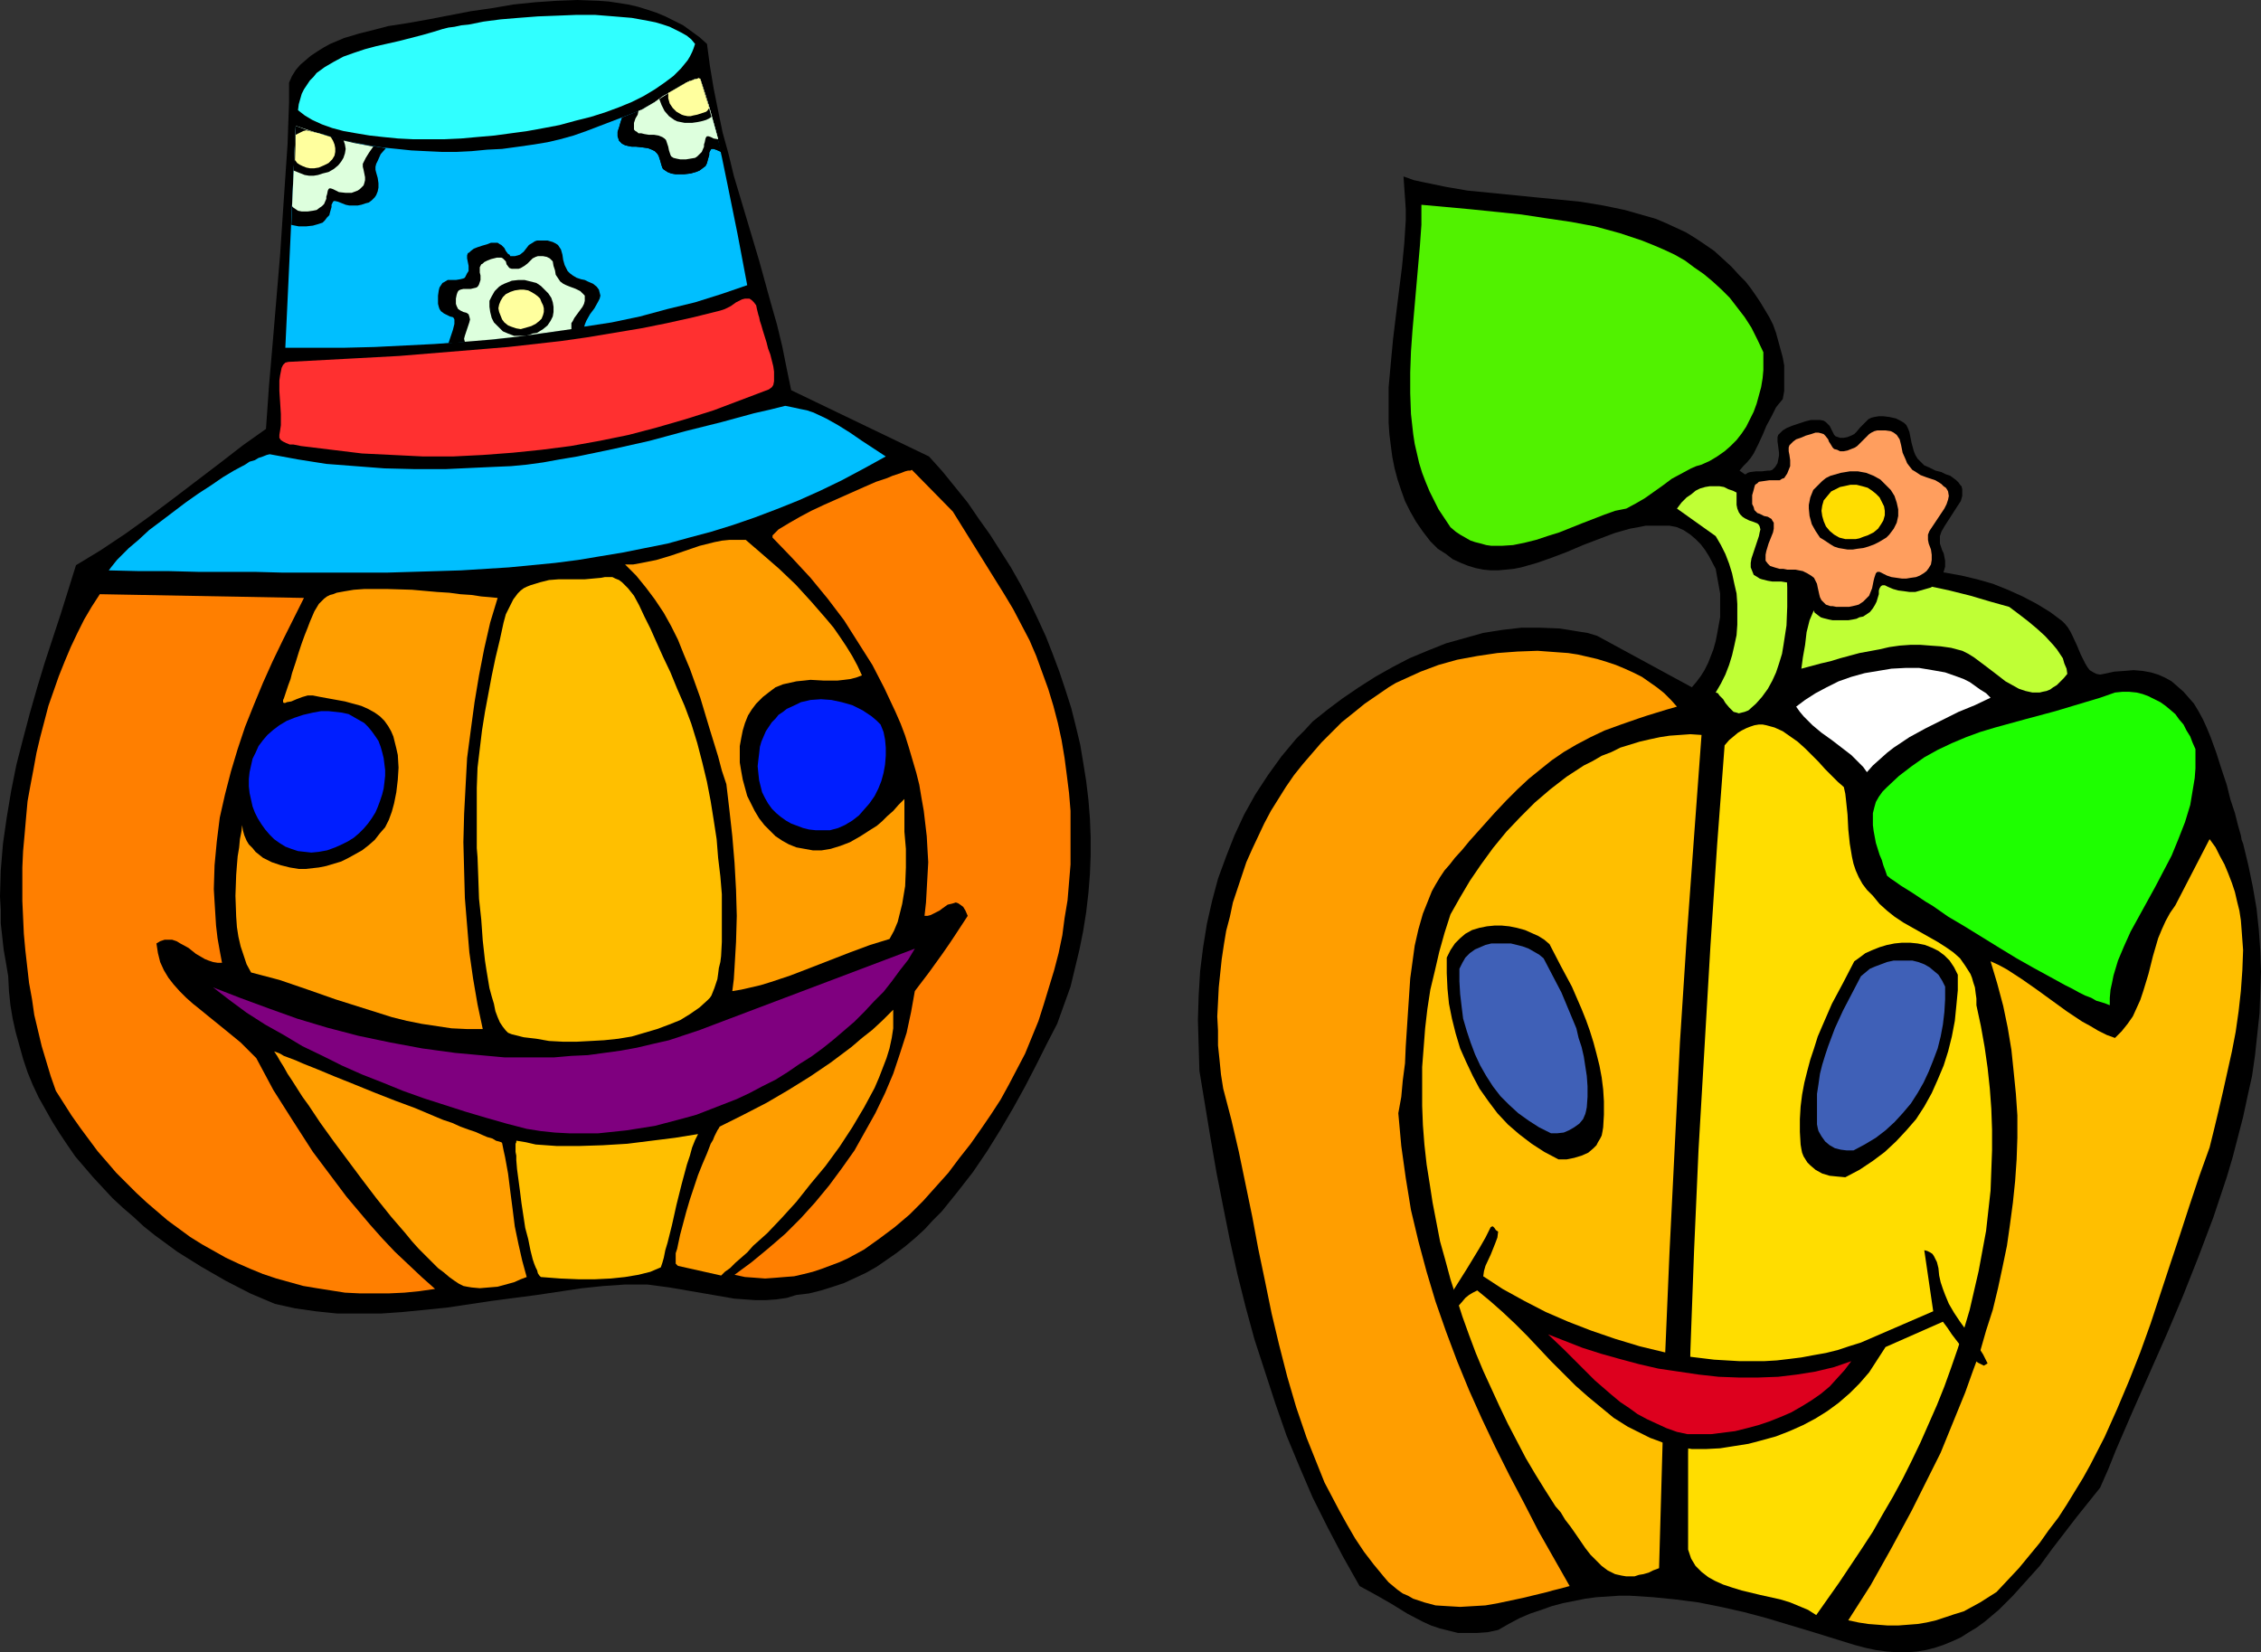<?xml version="1.0" encoding="UTF-8" standalone="no"?>
<svg
   version="1.0"
   width="129.766mm"
   height="94.851mm"
   id="svg52"
   sodipodi:docname="Pumpkins 08.wmf"
   xmlns:inkscape="http://www.inkscape.org/namespaces/inkscape"
   xmlns:sodipodi="http://sodipodi.sourceforge.net/DTD/sodipodi-0.dtd"
   xmlns="http://www.w3.org/2000/svg"
   xmlns:svg="http://www.w3.org/2000/svg">
  <rect width="100%" height="100%" fill="#333333" stroke="none"/>
  <sodipodi:namedview
     id="namedview52"
     pagecolor="#ffffff"
     bordercolor="#000000"
     borderopacity="0.25"
     inkscape:showpageshadow="2"
     inkscape:pageopacity="0.0"
     inkscape:pagecheckerboard="0"
     inkscape:deskcolor="#d1d1d1"
     inkscape:document-units="mm" />
  <defs
     id="defs1">
    <pattern
       id="WMFhbasepattern"
       patternUnits="userSpaceOnUse"
       width="6"
       height="6"
       x="0"
       y="0" />
  </defs>
  <path
     style="fill:#000000;fill-opacity:1;fill-rule:evenodd;stroke:none"
     d="m 153.358,9.532 0.646,4.847 0.808,4.847 0.97,4.847 0.97,4.685 1.293,4.685 1.131,4.685 5.494,18.417 2.586,9.37 1.293,4.524 1.131,4.685 0.97,4.847 0.97,4.685 29.896,14.378 2.909,3.231 2.747,3.393 2.747,3.393 2.424,3.554 2.424,3.393 2.262,3.554 2.262,3.554 2.101,3.716 1.939,3.716 1.778,3.716 1.778,3.877 1.454,3.716 1.454,3.877 1.293,3.877 1.293,4.039 0.97,3.877 0.97,4.039 0.646,3.877 0.646,4.039 0.485,4.039 0.323,4.039 0.162,4.039 v 4.039 l -0.162,4.039 -0.323,4.039 -0.485,4.2 -0.646,4.039 -0.808,4.039 -0.97,4.039 -0.97,4.039 -1.454,4.039 -1.454,4.039 -2.262,4.362 -2.262,4.524 -2.424,4.685 -2.586,4.685 -2.747,4.685 -2.909,4.685 -3.07,4.524 -3.394,4.362 -3.394,4.2 -1.939,1.939 -1.778,1.939 -1.939,1.777 -2.101,1.777 -2.101,1.616 -2.101,1.454 -2.101,1.454 -2.262,1.292 -2.424,1.131 -2.424,1.131 -2.424,0.808 -2.586,0.808 -2.586,0.646 -2.747,0.323 -2.101,0.646 -2.262,0.323 -2.262,0.162 h -2.262 l -2.262,-0.162 -2.262,-0.162 -4.686,-0.808 -9.373,-1.616 -2.424,-0.323 -2.424,-0.323 h -2.424 -2.424 l -4.686,0.323 -4.686,0.485 -9.696,1.454 -9.858,1.292 -9.696,1.454 -4.848,0.485 -4.848,0.485 -4.686,0.323 h -4.686 -4.686 l -4.686,-0.485 -4.525,-0.646 -4.363,-0.969 -5.333,-2.262 -5.333,-2.746 -5.333,-3.07 -5.171,-3.231 -2.424,-1.777 -2.424,-1.777 -2.424,-1.939 -2.262,-2.1 -2.262,-1.939 -2.262,-2.1 -2.101,-2.262 -2.101,-2.262 -1.939,-2.262 -1.939,-2.262 -1.778,-2.585 -1.616,-2.423 -1.616,-2.585 -1.454,-2.585 -1.454,-2.585 -1.293,-2.746 -1.131,-2.746 -0.97,-2.908 -0.808,-2.908 -0.808,-2.908 -0.646,-2.908 -0.485,-2.908 -0.323,-3.07 -0.162,-3.231 -0.485,-2.908 -0.485,-2.746 -0.323,-2.908 -0.323,-2.908 v -2.908 L 0,194.513 l 0.162,-5.654 0.485,-5.816 0.808,-5.654 0.97,-5.816 1.131,-5.654 1.454,-5.654 1.454,-5.493 1.616,-5.654 1.616,-5.331 3.555,-10.824 1.616,-5.17 1.616,-5.17 5.333,-3.231 5.333,-3.554 5.171,-3.716 5.171,-3.877 10.181,-7.755 5.01,-3.877 5.01,-3.554 0.323,-4.524 0.323,-4.685 0.808,-9.37 1.616,-19.225 0.646,-9.693 0.646,-9.532 0.323,-4.685 0.162,-4.685 0.162,-4.362 v -4.362 l 0.646,-1.454 0.808,-1.292 0.97,-1.131 1.131,-0.969 1.131,-0.969 1.454,-0.969 1.293,-0.808 1.454,-0.808 3.07,-1.292 3.232,-0.969 3.232,-0.808 3.07,-0.808 4.202,-0.646 4.525,-0.808 9.211,-1.777 4.525,-0.646 4.686,-0.808 4.686,-0.485 4.686,-0.323 L 125.24,0 l 4.525,0.162 2.262,0.162 2.101,0.323 2.101,0.323 2.101,0.485 2.101,0.646 1.939,0.646 1.939,0.808 1.939,0.969 1.939,0.969 1.778,1.292 1.778,1.292 z"
     id="path1" />
  <path
     style="fill:#30ffff;fill-opacity:1;fill-rule:evenodd;stroke:none"
     d="m 150.773,9.532 -0.323,0.969 -0.323,0.808 -0.485,0.969 -0.485,0.808 -1.454,1.777 -1.616,1.616 -1.939,1.454 -2.101,1.454 -2.424,1.454 -2.586,1.292 -2.747,1.131 -3.07,1.131 -3.07,0.969 -3.232,0.808 -3.555,0.969 -3.394,0.646 -3.555,0.646 -3.555,0.485 -3.555,0.485 -3.717,0.323 -3.555,0.323 -3.555,0.162 h -3.394 -3.555 l -3.232,-0.162 -3.232,-0.323 -2.909,-0.323 -2.909,-0.485 -2.747,-0.485 -2.424,-0.646 -2.262,-0.808 -2.101,-0.969 -1.616,-0.969 -1.454,-1.131 0.162,-1.292 0.323,-1.131 0.323,-1.131 0.485,-0.969 0.646,-0.969 0.646,-0.969 0.808,-0.808 0.646,-0.808 1.778,-1.292 1.939,-1.131 2.101,-1.131 2.262,-0.808 2.424,-0.808 2.424,-0.646 5.01,-1.131 5.01,-1.292 2.262,-0.646 2.101,-0.646 1.293,-0.323 1.293,-0.162 1.454,-0.323 1.616,-0.162 3.232,-0.646 3.717,-0.485 3.878,-0.323 4.202,-0.323 4.202,-0.162 4.04,-0.162 h 4.202 l 4.04,0.323 3.878,0.323 1.778,0.323 1.778,0.323 1.616,0.323 1.616,0.485 1.454,0.485 1.293,0.646 1.293,0.646 1.131,0.646 0.97,0.808 z"
     id="path2" />
  <path
     style="fill:#00bfff;fill-opacity:1;fill-rule:evenodd;stroke:none"
     d="m 162.085,61.876 -5.656,1.939 -5.656,1.777 -5.979,1.454 -5.979,1.616 -6.141,1.292 -6.302,0.969 -6.302,1.131 -6.464,0.808 -6.464,0.808 -6.302,0.485 -6.626,0.485 -6.464,0.323 -6.464,0.323 -6.464,0.162 H 68.357 61.893 l 2.262,-48.144 3.07,1.131 3.232,0.808 3.07,0.969 3.07,0.646 3.232,0.646 3.07,0.485 3.232,0.323 3.07,0.323 3.232,0.162 3.394,0.162 h 3.232 l 3.232,-0.162 3.394,-0.323 3.232,-0.162 3.555,-0.485 3.394,-0.485 2.909,-0.485 2.747,-0.646 2.909,-0.808 2.747,-0.969 5.494,-2.1 5.494,-2.1 0.808,-0.323 0.808,-0.485 1.778,-0.969 2.101,-1.292 1.939,-1.292 1.939,-1.292 0.97,-0.485 0.808,-0.323 0.808,-0.323 0.646,-0.323 h 0.646 0.485 l 1.778,5.654 1.616,5.654 1.293,5.654 1.131,5.493 2.262,11.147 z"
     id="path3" />
  <path
     style="fill:#000000;fill-opacity:1;fill-rule:evenodd;stroke:none"
     d="m 83.709,32.15 -1.131,1.292 -0.646,1.454 -0.323,0.646 -0.162,0.646 v 0.646 l 0.162,0.646 0.323,1.131 0.162,1.131 v 0.969 l -0.162,0.808 -0.323,0.808 -0.323,0.485 -0.646,0.646 -0.646,0.485 -0.646,0.162 -0.97,0.323 -0.808,0.162 h -0.808 -0.97 l -0.808,-0.162 -0.808,-0.323 -0.808,-0.323 -0.646,-0.162 h -0.323 l -0.162,0.162 -0.162,0.323 -0.162,0.323 v 0.485 l -0.323,1.131 -0.162,0.646 -0.485,0.485 -0.485,0.646 -0.485,0.485 -0.97,0.323 -1.131,0.323 -1.454,0.162 h -0.808 -0.808 l -0.808,-0.162 -0.808,-0.162 0.97,-21.487 4.848,1.616 4.848,1.292 4.848,1.131 z"
     id="path4" />
  <path
     style="fill:#ddffdd;fill-opacity:1;fill-rule:evenodd;stroke:none"
     d="m 80.962,31.826 -0.808,1.131 -0.808,1.292 -0.323,0.646 -0.323,0.646 v 0.646 l 0.162,0.646 0.162,0.808 0.162,0.808 v 0.646 l -0.162,0.646 -0.162,0.485 -0.485,0.485 -0.323,0.323 -0.485,0.323 -1.293,0.485 h -1.293 l -1.454,-0.162 -1.293,-0.646 -0.485,-0.162 h -0.323 l -0.162,0.162 -0.162,0.323 -0.162,0.808 -0.162,0.485 v 0.485 l -0.485,1.131 -0.485,0.485 -0.485,0.323 -0.646,0.485 -0.808,0.162 -1.131,0.162 h -1.293 l -0.808,-0.162 -0.485,-0.323 -0.485,-0.323 -0.323,-0.323 0.808,-17.448 4.363,1.454 4.04,1.292 4.202,0.969 z"
     id="path5" />
  <path
     style="fill:#000000;fill-opacity:1;fill-rule:evenodd;stroke:none"
     d="m 63.67,36.996 0.808,0.323 0.808,0.323 0.808,0.323 0.97,0.162 h 0.97 l 0.97,-0.162 0.97,-0.323 1.293,-0.323 1.131,-0.646 0.97,-0.808 0.646,-0.808 0.485,-0.808 0.323,-0.969 0.162,-0.969 -0.162,-0.969 -0.323,-0.969 -2.424,-0.646 -2.586,-0.646 -2.747,-0.808 -2.586,-0.969 z"
     id="path6" />
  <path
     style="fill:#ffff9e;fill-opacity:1;fill-rule:evenodd;stroke:none"
     d="m 66.418,28.272 -0.646,0.162 -0.646,0.323 -0.97,0.485 -0.162,5.493 0.485,0.646 0.485,0.323 0.646,0.323 0.808,0.323 0.808,0.162 h 0.97 l 0.97,-0.162 1.131,-0.485 0.97,-0.485 0.808,-0.808 0.485,-0.808 0.162,-0.808 v -0.808 l -0.162,-0.808 -0.323,-0.808 -0.485,-0.808 -2.586,-0.808 z"
     id="path7" />
  <path
     style="fill:#000000;fill-opacity:1;fill-rule:evenodd;stroke:none"
     d="m 101,59.937 0.323,-0.646 0.323,-0.485 v -0.646 -0.485 l -0.162,-0.808 -0.162,-0.808 v -0.646 l 0.162,-0.485 0.323,-0.162 0.323,-0.323 0.646,-0.485 0.808,-0.323 0.97,-0.323 1.131,-0.323 0.808,-0.323 h 0.808 0.646 l 0.485,0.323 0.323,0.162 0.646,0.646 0.323,0.646 0.485,0.646 0.323,0.162 0.162,0.323 h 0.485 0.485 l 0.646,-0.162 0.485,-0.162 0.808,-0.646 1.131,-1.454 0.808,-0.485 0.485,-0.323 0.485,-0.162 h 0.646 0.646 0.97 l 1.131,0.323 0.646,0.323 0.485,0.323 0.323,0.485 0.323,0.485 0.323,1.131 0.162,1.131 0.323,1.131 0.323,0.646 0.323,0.646 0.485,0.485 0.646,0.485 0.808,0.485 0.97,0.323 0.808,0.162 0.646,0.323 1.131,0.485 0.808,0.646 0.485,0.646 0.162,0.646 0.162,0.646 -0.162,0.646 -0.323,0.646 -0.808,1.454 -0.485,0.646 -0.485,0.646 -0.808,1.454 -0.323,0.808 -0.162,0.646 -7.272,1.131 -7.272,0.969 -7.434,0.808 -7.434,0.485 0.485,-1.454 0.485,-1.454 0.323,-1.292 v -0.485 -0.485 l -0.162,-0.323 -0.162,-0.162 -0.646,-0.162 -0.646,-0.323 -0.646,-0.323 -0.646,-0.485 -0.323,-0.485 -0.162,-0.485 -0.162,-0.646 v -0.808 -0.969 l 0.162,-1.131 0.162,-0.646 0.323,-0.485 0.323,-0.485 0.323,-0.162 0.808,-0.485 h 1.778 l 0.97,-0.162 0.646,-0.162 0.323,-0.162 z"
     id="path8" />
  <path
     style="fill:#ddffdd;fill-opacity:1;fill-rule:evenodd;stroke:none"
     d="m 103.909,61.714 0.162,-0.485 0.162,-0.485 v -0.969 l -0.162,-0.646 v -0.646 -0.485 l 0.323,-0.646 0.323,-0.162 0.323,-0.323 0.646,-0.323 0.808,-0.323 0.646,-0.162 0.646,-0.162 h 0.485 0.485 l 0.323,0.162 0.162,0.162 0.485,0.485 0.162,0.646 0.485,0.646 0.162,0.162 0.485,0.162 h 0.323 0.485 0.646 l 0.485,-0.162 0.808,-0.485 0.646,-0.485 0.646,-0.646 0.485,-0.485 0.646,-0.323 0.485,-0.162 h 1.131 l 0.808,0.162 0.323,0.162 0.323,0.162 0.323,0.323 0.323,0.323 0.162,0.969 0.323,0.969 0.162,0.969 0.646,0.969 0.323,0.485 0.646,0.485 0.646,0.323 0.808,0.323 1.293,0.485 0.97,0.485 0.485,0.485 0.485,0.485 v 0.646 0.485 l -0.162,0.646 -0.323,0.646 -1.778,2.423 -0.323,0.646 -0.323,0.485 v 0.646 0.646 l -5.656,0.808 -5.818,0.808 -5.818,0.646 -5.818,0.485 -0.162,-0.646 0.162,-0.646 0.485,-1.454 0.485,-1.454 0.162,-0.646 -0.162,-0.646 -0.162,-0.485 -0.485,-0.323 -0.646,-0.162 -0.646,-0.323 -0.485,-0.323 -0.323,-0.646 -0.162,-0.485 v -1.131 l 0.162,-0.808 0.162,-0.485 0.162,-0.323 0.162,-0.162 0.323,-0.162 0.646,-0.162 h 1.616 l 0.646,-0.162 0.646,-0.162 0.323,-0.323 z"
     id="path9" />
  <path
     style="fill:#000000;fill-opacity:1;fill-rule:evenodd;stroke:none"
     d="m 111.019,60.906 -0.808,0.323 -0.808,0.323 -0.646,0.323 -0.485,0.323 -0.97,0.969 -0.646,1.131 -0.485,0.969 v 1.292 l 0.162,1.131 0.323,1.292 0.485,0.969 0.97,0.969 0.97,0.969 1.131,0.485 1.293,0.485 h 1.616 0.808 l 0.808,-0.162 0.808,-0.323 0.97,-0.162 1.293,-0.808 0.97,-0.808 0.646,-0.969 0.485,-0.969 0.162,-0.969 v -1.131 l -0.162,-0.969 -0.323,-0.969 -0.646,-0.969 -0.808,-0.808 -0.808,-0.808 -0.97,-0.646 -1.293,-0.323 -1.293,-0.323 h -1.293 z"
     id="path10" />
  <path
     style="fill:#ffff9e;fill-opacity:1;fill-rule:evenodd;stroke:none"
     d="m 111.665,63.007 -0.97,0.323 -0.97,0.485 -0.646,0.646 -0.485,0.808 -0.323,0.808 -0.162,0.808 0.162,0.808 0.323,0.808 0.323,0.808 0.485,0.646 0.808,0.646 0.808,0.323 0.97,0.323 0.97,0.162 1.131,-0.323 1.131,-0.323 0.97,-0.485 0.808,-0.646 0.485,-0.485 0.323,-0.808 0.162,-0.646 v -0.808 l -0.162,-0.646 -0.323,-0.646 -0.323,-0.808 -0.485,-0.485 -0.646,-0.485 -0.808,-0.485 -0.646,-0.323 -0.97,-0.162 h -0.808 z"
     id="path11" />
  <path
     style="fill:#000000;fill-opacity:1;fill-rule:evenodd;stroke:none"
     d="m 156.429,32.957 -1.131,-0.485 -0.485,-0.162 h -0.485 l -0.162,0.162 -0.162,0.323 -0.162,0.323 v 0.485 l -0.323,1.131 -0.162,0.646 -0.323,0.646 -0.646,0.485 -0.646,0.485 -0.808,0.323 -1.131,0.323 -1.454,0.162 h -0.808 -0.97 l -0.97,-0.162 -0.808,-0.323 -0.485,-0.323 -0.485,-0.323 -0.162,-0.323 -0.162,-0.485 -0.323,-1.131 -0.323,-0.969 -0.323,-0.485 -0.485,-0.485 -0.646,-0.323 -0.808,-0.323 -1.131,-0.162 -1.454,-0.162 h -0.97 l -0.808,-0.162 -0.646,-0.162 -0.646,-0.323 -0.323,-0.323 -0.323,-0.323 -0.162,-0.485 -0.162,-0.485 v -0.969 l 0.323,-0.969 0.323,-1.131 0.323,-0.969 1.616,-0.646 1.616,-0.646 0.808,-0.323 0.808,-0.485 1.778,-0.969 2.101,-1.292 1.939,-1.292 1.939,-1.292 0.97,-0.485 0.808,-0.323 0.808,-0.323 0.646,-0.323 h 0.646 0.485 l 1.293,4.039 1.131,3.877 z"
     id="path12" />
  <path
     style="fill:#ddffdd;fill-opacity:1;fill-rule:evenodd;stroke:none"
     d="m 155.782,30.211 -0.97,-0.162 -0.646,-0.323 -0.485,-0.162 h -0.323 l -0.162,0.162 -0.162,0.323 -0.162,0.808 -0.162,0.485 v 0.485 l -0.485,1.131 -0.485,0.485 -0.485,0.485 -0.485,0.323 -0.97,0.162 -0.97,0.162 h -1.293 l -0.808,-0.162 -0.646,-0.162 -0.485,-0.323 -0.162,-0.323 -0.323,-0.969 -0.162,-0.808 -0.323,-0.969 -0.162,-0.485 -0.323,-0.323 -0.485,-0.323 -0.808,-0.323 -0.97,-0.162 h -1.131 l -0.97,-0.162 -0.646,-0.162 h -0.646 l -0.323,-0.323 -0.323,-0.162 -0.323,-0.323 v -0.323 -0.323 -0.808 l 0.323,-0.969 0.485,-0.808 0.162,-0.808 0.808,-0.323 0.808,-0.485 1.939,-1.131 1.778,-1.292 2.101,-1.131 1.778,-1.131 0.97,-0.485 0.808,-0.485 0.646,-0.162 0.646,-0.323 h 0.646 0.485 l 1.131,3.393 0.97,3.231 z"
     id="path13" />
  <path
     style="fill:#000000;fill-opacity:1;fill-rule:evenodd;stroke:none"
     d="m 143.016,21.487 0.485,1.292 0.646,1.292 0.97,1.131 1.131,0.808 0.646,0.323 0.808,0.162 0.808,0.162 h 0.808 0.808 l 1.131,-0.162 0.808,-0.162 1.131,-0.323 0.646,-0.323 0.485,-0.323 -1.131,-4.2 -1.293,-4.039 h -0.646 l -0.97,0.162 -0.97,0.485 -1.131,0.485 -1.293,0.808 -1.293,0.808 z"
     id="path14" />
  <path
     style="fill:#ffff9e;fill-opacity:1;fill-rule:evenodd;stroke:none"
     d="m 144.955,20.194 v 1.131 l 0.323,1.131 0.646,0.969 0.808,0.808 1.131,0.646 0.485,0.162 0.808,0.162 h 0.646 l 0.646,-0.162 0.808,-0.162 0.97,-0.323 0.97,-0.323 0.323,-0.323 0.323,-0.485 -1.939,-6.301 -0.323,-0.162 -0.485,0.162 -0.646,0.162 -0.808,0.323 -0.808,0.323 -1.939,1.131 z"
     id="path15" />
  <path
     style="fill:#000000;fill-opacity:1;fill-rule:evenodd;stroke:none"
     d="m 156.429,32.957 -1.131,-0.485 -0.485,-0.162 h -0.485 l -0.162,0.162 -0.162,0.323 -0.162,0.323 v 0.485 l -0.323,1.131 -0.162,0.646 -0.323,0.646 -0.646,0.485 -0.646,0.485 -0.808,0.323 -1.131,0.323 -1.454,0.162 h -0.808 -0.97 l -0.97,-0.162 -0.808,-0.323 -0.485,-0.323 -0.485,-0.323 -0.162,-0.323 -0.162,-0.485 -0.323,-1.131 -0.323,-0.969 -0.323,-0.485 -0.485,-0.485 -0.646,-0.323 -0.808,-0.323 -1.131,-0.162 -1.454,-0.162 h -0.97 l -0.808,-0.162 -0.646,-0.162 -0.646,-0.323 -0.323,-0.323 -0.323,-0.323 -0.162,-0.485 -0.162,-0.485 v -0.969 l 0.323,-0.969 0.323,-1.131 0.323,-0.969 1.616,-0.646 1.616,-0.646 0.808,-0.323 0.808,-0.485 1.778,-0.969 2.101,-1.292 1.939,-1.292 1.939,-1.292 0.97,-0.485 0.808,-0.323 0.808,-0.323 0.646,-0.323 h 0.646 0.485 l 1.293,4.039 1.131,3.877 z"
     id="path16" />
  <path
     style="fill:#ddffdd;fill-opacity:1;fill-rule:evenodd;stroke:none"
     d="m 155.782,30.211 -0.97,-0.162 -0.646,-0.323 -0.485,-0.162 h -0.323 l -0.162,0.162 -0.162,0.323 -0.162,0.808 -0.162,0.485 v 0.485 l -0.485,1.131 -0.485,0.485 -0.485,0.485 -0.485,0.323 -0.97,0.162 -0.97,0.162 h -1.293 l -0.808,-0.162 -0.646,-0.162 -0.485,-0.323 -0.162,-0.323 -0.323,-0.969 -0.162,-0.808 -0.323,-0.969 -0.162,-0.485 -0.323,-0.323 -0.485,-0.323 -0.808,-0.323 -0.97,-0.162 h -1.131 l -0.97,-0.162 -0.646,-0.162 h -0.646 l -0.323,-0.323 -0.323,-0.162 -0.323,-0.323 v -0.323 -0.323 -0.808 l 0.323,-0.969 0.485,-0.808 0.162,-0.808 0.808,-0.323 0.808,-0.485 1.939,-1.131 1.778,-1.292 2.101,-1.131 1.778,-1.131 0.97,-0.485 0.808,-0.485 0.646,-0.162 0.646,-0.323 h 0.646 0.485 l 1.131,3.393 0.97,3.231 z"
     id="path17" />
  <path
     style="fill:#000000;fill-opacity:1;fill-rule:evenodd;stroke:none"
     d="m 143.016,21.487 0.485,1.292 0.646,1.292 0.97,1.131 1.131,0.808 0.646,0.323 0.808,0.162 0.808,0.162 h 0.808 0.808 l 1.131,-0.162 0.808,-0.162 1.131,-0.323 0.646,-0.323 0.485,-0.323 -1.131,-4.2 -1.293,-4.039 h -0.646 l -0.97,0.162 -0.97,0.485 -1.131,0.485 -1.293,0.808 -1.293,0.808 z"
     id="path18" />
  <path
     style="fill:#ffff9e;fill-opacity:1;fill-rule:evenodd;stroke:none"
     d="m 144.955,20.194 v 1.131 l 0.323,1.131 0.646,0.969 0.808,0.808 1.131,0.646 0.485,0.162 0.808,0.162 h 0.646 l 0.646,-0.162 0.808,-0.162 0.97,-0.323 0.97,-0.323 0.323,-0.323 0.323,-0.485 -1.939,-6.301 -0.323,-0.162 -0.485,0.162 -0.646,0.162 -0.808,0.323 -0.808,0.323 -1.939,1.131 z"
     id="path19" />
  <path
     style="fill:#ff3030;fill-opacity:1;fill-rule:evenodd;stroke:none"
     d="m 166.771,84.494 -5.979,2.262 -5.979,2.262 -6.141,1.939 -6.141,1.777 -6.141,1.616 -6.302,1.292 -6.302,1.131 -6.302,0.808 -6.302,0.646 -6.464,0.485 -6.464,0.323 H 91.789 L 85.163,98.71 78.538,98.387 71.912,97.58 65.286,96.772 63.67,96.449 h -0.808 l -0.808,-0.323 -0.646,-0.323 -0.485,-0.323 -0.323,-0.485 v -0.646 l 0.162,-0.969 0.162,-1.131 v -2.423 l -0.162,-2.585 -0.162,-2.423 v -1.131 -1.131 l 0.162,-1.131 0.162,-0.808 0.162,-0.808 0.323,-0.646 0.485,-0.485 0.646,-0.162 12.12,-0.646 11.958,-0.646 11.797,-0.969 11.797,-0.969 11.474,-1.292 5.656,-0.808 5.818,-0.969 5.818,-0.969 5.656,-1.131 5.818,-1.292 5.818,-1.454 0.485,-0.162 0.485,-0.162 0.646,-0.323 0.646,-0.323 1.131,-0.808 1.293,-0.646 0.646,-0.162 h 0.485 0.485 l 0.485,0.323 0.485,0.485 0.485,0.646 0.162,0.808 0.323,1.292 0.162,0.485 0.162,0.808 0.162,0.485 0.162,0.485 0.323,1.131 0.808,2.585 0.323,1.292 0.485,1.292 0.646,2.585 0.162,1.131 v 1.131 0.969 l -0.162,0.808 -0.323,0.485 z"
     id="path20" />
  <path
     style="fill:#000000;fill-opacity:1;fill-rule:evenodd;stroke:none"
     d="m 377.336,59.776 1.293,1.292 1.131,1.454 1.131,1.616 0.97,1.454 0.97,1.616 0.97,1.616 0.808,1.616 0.646,1.777 0.485,1.777 0.485,1.777 0.485,1.777 0.323,1.777 v 1.777 1.939 1.777 l -0.323,1.777 -0.808,0.969 -0.646,0.808 -0.97,1.939 -1.131,2.1 -0.808,1.939 -0.97,2.1 -0.97,1.939 -0.646,0.969 -0.808,0.969 -0.808,0.808 -0.808,0.969 1.616,1.131 1.454,1.131 1.293,1.292 1.293,1.454 0.97,1.454 1.131,1.454 1.778,3.231 1.616,3.231 1.454,3.393 1.293,3.393 1.616,3.231 3.394,-0.969 3.717,-0.808 3.555,-0.646 3.717,-0.323 3.717,-0.162 h 3.555 l 3.717,0.162 3.717,0.485 3.555,0.646 3.394,0.808 3.394,0.969 3.232,1.292 3.232,1.454 3.07,1.616 2.909,1.777 2.586,1.939 0.646,0.646 0.646,0.808 0.485,0.808 0.485,0.969 0.97,2.1 0.808,1.939 0.97,1.939 0.485,0.808 0.485,0.646 0.808,0.485 0.646,0.323 0.808,0.162 0.808,-0.162 2.262,-0.485 2.262,-0.162 1.939,-0.162 1.939,0.162 1.778,0.323 1.616,0.485 1.454,0.646 1.454,0.808 1.293,1.131 1.293,1.131 1.131,1.292 1.131,1.292 0.97,1.616 0.97,1.777 0.808,1.777 0.808,1.939 1.293,3.554 1.131,3.554 1.131,3.393 0.808,3.231 0.97,2.908 0.323,1.292 0.323,1.292 0.323,1.131 0.323,1.131 0.162,0.969 0.323,0.808 1.131,4.685 0.97,4.685 0.808,4.685 0.485,4.524 0.323,4.524 0.162,4.685 -0.162,4.524 -0.162,4.524 -0.485,4.524 -0.485,4.524 -0.646,4.524 -0.97,4.362 -0.97,4.524 -1.131,4.362 -1.131,4.362 -1.293,4.362 -1.454,4.362 -1.454,4.362 -3.232,8.562 -3.394,8.562 -3.555,8.401 -7.434,16.802 -3.555,8.239 -1.616,4.039 -1.778,4.039 -2.586,3.231 -2.586,3.231 -5.333,6.947 -2.586,3.554 -2.909,3.231 -2.909,3.231 -3.07,3.07 -3.07,2.585 -1.778,1.292 -1.616,0.969 -1.778,1.131 -1.778,0.808 -1.939,0.808 -1.939,0.646 -1.939,0.485 -1.939,0.323 -2.101,0.162 h -2.101 l -2.262,-0.162 -2.424,-0.323 -2.262,-0.485 -2.424,-0.646 -4.686,-1.454 -4.686,-1.454 -9.696,-2.908 -4.848,-1.292 -5.01,-1.131 -4.848,-0.969 -5.01,-0.646 -4.848,-0.485 -5.01,-0.323 h -2.424 l -2.424,0.162 -2.424,0.162 -2.424,0.323 -2.424,0.485 -2.424,0.485 -2.424,0.646 -2.262,0.808 -2.424,0.808 -2.262,0.969 -2.424,1.292 -2.262,1.292 -2.262,0.485 -2.262,0.162 h -2.101 -2.101 l -1.939,-0.485 -1.939,-0.485 -1.939,-0.646 -1.778,-0.808 -3.394,-1.777 -3.394,-2.1 -3.394,-1.939 -3.555,-1.939 -3.555,-6.301 -3.394,-6.462 -3.232,-6.462 -2.909,-6.785 -2.747,-6.624 -2.424,-6.947 -2.262,-6.947 -2.262,-6.947 -1.939,-7.108 -1.778,-7.108 -1.616,-7.27 -1.454,-7.27 -1.454,-7.432 -1.293,-7.432 -2.424,-14.702 -0.162,-5.493 -0.162,-5.493 0.162,-5.331 0.323,-5.331 0.646,-5.17 0.808,-5.008 1.131,-5.008 1.293,-4.847 1.778,-4.847 1.778,-4.524 2.101,-4.524 2.424,-4.362 2.747,-4.2 2.909,-4.039 1.616,-1.939 1.616,-1.939 1.778,-1.777 1.778,-1.939 3.232,-2.585 3.232,-2.423 3.555,-2.423 3.555,-2.262 3.717,-2.1 3.717,-1.939 3.878,-1.616 4.04,-1.616 4.04,-1.131 4.04,-1.131 4.04,-0.646 4.202,-0.485 h 4.04 l 4.202,0.162 2.101,0.323 1.939,0.323 2.101,0.323 2.101,0.646 20.523,11.147 0.97,-1.131 0.97,-1.292 0.808,-1.292 0.808,-1.616 1.131,-2.908 0.485,-1.777 0.323,-1.616 0.323,-1.777 0.323,-1.777 v -1.777 -1.616 -1.777 l -0.323,-1.777 -0.323,-1.777 -0.323,-1.777 -1.454,-2.746 -0.808,-1.292 -0.97,-1.292 -1.131,-1.131 -1.131,-0.969 -1.454,-0.969 -1.454,-0.646 -1.616,-0.323 h -1.778 -1.778 -1.616 l -1.616,0.323 -1.778,0.323 -3.394,0.969 -3.394,1.292 -3.394,1.292 -3.394,1.454 -3.394,1.292 -3.232,1.131 -3.394,0.969 -1.616,0.323 -1.616,0.162 -1.778,0.162 h -1.616 l -1.616,-0.162 -1.616,-0.323 -1.616,-0.485 -1.616,-0.646 -1.778,-0.808 -1.454,-1.131 -1.778,-1.131 -1.616,-1.616 -1.616,-2.1 -1.454,-2.1 -1.293,-2.262 -1.131,-2.262 -0.808,-2.262 -0.808,-2.423 -0.646,-2.423 -0.485,-2.423 -0.323,-2.423 -0.323,-2.585 -0.162,-2.423 v -2.585 -5.17 l 0.485,-5.331 0.485,-5.17 0.646,-5.331 0.646,-5.17 0.646,-5.17 0.485,-5.008 0.323,-5.008 v -2.423 l -0.162,-2.423 -0.162,-2.262 -0.162,-2.423 2.262,0.808 2.262,0.485 4.686,0.969 4.686,0.808 5.01,0.485 4.848,0.485 4.848,0.485 5.01,0.485 4.848,0.485 4.848,0.808 4.686,0.969 2.262,0.646 2.262,0.646 2.262,0.646 2.262,0.969 2.101,0.969 2.101,0.969 2.101,1.292 1.939,1.292 2.101,1.454 1.778,1.616 1.939,1.777 z"
     id="path21" />
  <path
     style="fill:#51f200;fill-opacity:1;fill-rule:evenodd;stroke:none"
     d="m 382.507,76.416 v 1.777 2.1 l -0.162,1.777 -0.323,1.939 -0.485,1.777 -0.485,1.777 -0.646,1.777 -0.808,1.616 -0.808,1.616 -0.97,1.454 -1.131,1.454 -1.293,1.292 -1.293,1.131 -1.616,1.131 -1.616,0.969 -1.778,0.808 -1.131,0.323 -1.131,0.485 -2.101,1.131 -2.101,1.131 -1.939,1.454 -3.878,2.746 -1.939,1.131 -2.101,1.131 -2.424,0.485 -2.262,0.808 -5.01,1.939 -4.848,1.939 -2.586,0.808 -2.424,0.808 -2.586,0.646 -2.424,0.485 -2.424,0.162 h -2.262 l -1.131,-0.162 -1.131,-0.323 -1.293,-0.323 -0.97,-0.323 -1.131,-0.646 -1.131,-0.646 -0.97,-0.646 -1.131,-0.969 -1.293,-1.939 -1.293,-1.939 -0.97,-1.939 -0.97,-1.939 -0.808,-1.939 -0.808,-2.1 -0.646,-2.1 -0.485,-2.1 -0.485,-2.1 -0.323,-2.1 -0.485,-4.362 -0.162,-4.524 v -4.524 l 0.162,-4.524 0.323,-4.524 0.808,-9.209 0.808,-9.209 0.323,-4.524 v -4.362 l 5.333,0.485 5.333,0.485 10.989,1.131 5.333,0.808 5.494,0.808 5.171,0.969 5.333,1.454 2.424,0.808 2.424,0.808 2.424,0.969 2.262,0.969 2.424,1.131 2.262,1.292 1.939,1.454 2.101,1.454 1.939,1.616 1.939,1.777 1.778,1.777 1.616,2.1 1.616,2.1 1.454,2.262 1.293,2.585 z"
     id="path22" />
  <path
     style="fill:#00bfff;fill-opacity:1;fill-rule:evenodd;stroke:none"
     d="m 192.142,99.034 -4.686,2.585 -4.848,2.585 -4.686,2.262 -4.686,2.1 -4.848,1.939 -4.686,1.777 -4.686,1.616 -4.686,1.454 -4.848,1.292 -4.686,1.292 -4.848,0.969 -4.848,0.969 -4.848,0.808 -4.848,0.808 -5.01,0.646 -10.019,0.969 -5.171,0.323 -5.171,0.323 -5.171,0.162 -10.827,0.323 H 78.376 67.064 61.246 l -5.979,-0.162 h -5.979 -6.302 l -6.302,-0.162 h -6.464 l -6.626,-0.162 0.485,-0.646 0.646,-0.808 0.646,-0.808 0.808,-0.808 1.778,-1.777 2.101,-1.777 2.262,-2.1 2.586,-1.939 5.333,-4.039 2.747,-1.939 2.747,-1.777 2.586,-1.777 2.424,-1.454 2.424,-1.292 0.97,-0.646 1.131,-0.323 0.808,-0.485 0.97,-0.323 0.808,-0.323 0.646,-0.162 6.141,1.131 6.141,0.969 6.302,0.485 6.302,0.485 6.626,0.162 h 6.626 l 6.949,-0.323 3.555,-0.162 3.717,-0.162 3.394,-0.323 3.555,-0.485 3.555,-0.646 3.878,-0.646 3.878,-0.808 3.878,-0.808 7.918,-1.777 7.757,-2.1 7.757,-1.939 3.555,-0.969 3.555,-0.969 3.555,-0.808 3.232,-0.808 1.616,0.323 1.454,0.323 1.616,0.323 1.454,0.485 2.747,1.292 2.586,1.454 2.586,1.616 2.586,1.777 z"
     id="path23" />
  <path
     style="fill:#ff7f00;fill-opacity:1;fill-rule:evenodd;stroke:none"
     d="m 217.837,128.921 1.939,3.231 1.778,3.393 1.778,3.393 1.454,3.393 1.293,3.554 1.293,3.554 1.131,3.716 0.97,3.716 0.808,3.716 0.646,3.877 0.485,3.716 0.485,3.877 0.323,3.877 v 3.877 3.877 3.877 l -0.323,3.877 -0.323,3.877 -0.646,3.877 -0.485,3.716 -0.808,3.877 -0.97,3.716 -1.131,3.716 -1.131,3.716 -1.131,3.554 -1.454,3.554 -1.454,3.554 -1.778,3.393 -1.778,3.393 -1.778,3.231 -2.101,3.231 -2.101,3.07 -2.262,3.231 -2.424,3.07 -2.424,3.231 -2.747,3.07 -2.747,3.07 -2.909,2.908 -3.232,2.746 -3.232,2.423 -3.394,2.423 -1.778,0.969 -1.778,0.969 -1.778,0.808 -3.878,1.454 -1.939,0.646 -1.939,0.485 -2.101,0.485 -2.101,0.162 -1.939,0.162 -2.262,0.162 -2.101,-0.162 -2.262,-0.162 -2.262,-0.485 3.717,-2.746 3.717,-3.07 3.555,-3.07 3.394,-3.393 3.07,-3.393 3.07,-3.716 2.747,-3.716 2.747,-3.877 2.262,-4.039 2.262,-4.039 2.101,-4.362 1.778,-4.2 1.454,-4.362 1.454,-4.524 0.97,-4.524 0.808,-4.524 3.07,-4.039 2.909,-4.039 1.454,-2.1 1.293,-1.939 2.747,-4.2 -0.485,-1.131 -0.485,-0.808 -0.646,-0.485 -0.485,-0.323 -0.485,-0.162 -0.485,0.162 -0.646,0.162 -0.646,0.162 -1.131,0.808 -0.646,0.485 -0.646,0.323 -1.293,0.646 -0.646,0.162 h -0.646 l 0.323,-2.908 0.162,-2.908 0.162,-2.908 0.162,-2.908 -0.162,-2.746 -0.162,-2.908 -0.323,-2.746 -0.323,-2.746 -0.485,-2.746 -0.485,-2.908 -0.646,-2.585 -0.808,-2.746 -0.808,-2.746 -0.808,-2.585 -0.97,-2.585 -1.131,-2.585 -2.424,-5.17 -2.586,-5.008 -3.07,-4.847 -3.07,-4.847 -3.555,-4.685 -3.717,-4.524 -4.04,-4.362 -4.202,-4.362 v -0.323 -0.162 l 0.323,-0.323 0.485,-0.485 0.485,-0.485 0.808,-0.485 0.808,-0.485 0.808,-0.485 2.262,-1.292 2.424,-1.292 2.747,-1.292 5.818,-2.585 2.909,-1.292 2.586,-1.131 2.424,-0.808 1.131,-0.485 0.97,-0.323 0.97,-0.323 0.808,-0.323 0.646,-0.162 h 0.485 l 0.323,-0.162 0.162,0.162 8.726,8.886 z"
     id="path24" />
  <path
     style="fill:#ff9e00;fill-opacity:1;fill-rule:evenodd;stroke:none"
     d="m 161.761,117.128 3.555,3.07 3.717,3.231 3.555,3.393 3.394,3.716 3.232,3.716 1.616,1.939 1.454,2.1 1.293,1.939 1.293,2.1 1.131,2.1 0.97,2.1 -1.293,0.485 -1.293,0.323 -1.293,0.162 -1.454,0.162 h -2.909 l -2.909,-0.162 -1.454,0.162 -1.616,0.162 -1.454,0.323 -1.454,0.323 -1.616,0.646 -1.293,0.969 -1.454,1.131 -1.454,1.454 -0.97,1.292 -0.808,1.292 -0.646,1.616 -0.485,1.616 -0.323,1.616 -0.323,1.777 v 1.777 1.777 l 0.323,1.939 0.323,1.777 0.485,1.777 0.485,1.777 0.808,1.616 0.808,1.616 0.97,1.616 1.131,1.454 1.131,1.131 1.293,1.292 1.454,0.969 1.454,0.808 1.616,0.646 1.778,0.323 1.778,0.323 h 1.939 l 1.939,-0.323 2.101,-0.646 2.101,-0.808 2.262,-1.292 2.262,-1.454 1.293,-0.808 1.131,-0.969 1.131,-1.131 1.293,-1.131 1.131,-1.292 1.293,-1.292 v 1.616 1.777 3.716 l 0.323,3.716 v 4.039 l -0.162,4.039 -0.323,1.939 -0.323,1.939 -0.485,1.939 -0.485,1.939 -0.808,1.939 -0.97,1.777 -4.202,1.292 -4.363,1.616 -8.726,3.393 -4.202,1.616 -4.363,1.454 -2.101,0.646 -2.101,0.485 -2.101,0.485 -1.939,0.323 0.323,-2.585 0.162,-2.585 0.323,-5.493 0.162,-5.654 -0.162,-5.654 -0.323,-5.816 -0.485,-5.816 -0.646,-5.816 -0.646,-5.493 -0.97,-2.908 -0.808,-3.07 -1.939,-6.301 -1.939,-6.462 -2.262,-6.301 -1.293,-3.07 -1.293,-3.231 -1.454,-2.908 -1.616,-2.908 -1.939,-2.908 -1.939,-2.585 -2.101,-2.585 -2.424,-2.423 h 1.778 l 1.778,-0.323 1.616,-0.323 1.616,-0.323 3.232,-0.969 6.141,-2.1 3.232,-0.808 1.616,-0.323 1.616,-0.162 h 1.778 z"
     id="path25" />
  <path
     style="fill:#ffbf00;fill-opacity:1;fill-rule:evenodd;stroke:none"
     d="m 153.52,216.969 -1.778,1.616 -2.101,1.454 -2.101,1.292 -2.424,0.969 -2.586,0.969 -2.747,0.808 -2.747,0.808 -2.909,0.485 -3.07,0.323 -2.909,0.162 -3.07,0.162 h -2.909 l -3.07,-0.162 -2.747,-0.485 -2.747,-0.323 -2.586,-0.646 -0.808,-0.323 -0.485,-0.485 -0.646,-0.808 -0.646,-0.969 -0.485,-1.131 -0.485,-1.292 -0.323,-1.616 -0.485,-1.616 -0.485,-1.777 -0.323,-1.939 -0.323,-1.939 -0.323,-2.1 -0.485,-4.362 -0.323,-4.524 -0.485,-4.524 -0.162,-4.685 -0.162,-4.362 -0.162,-1.939 v -2.1 -1.939 -8.401 -0.646 l 0.162,-4.362 0.485,-4.039 0.485,-4.039 0.646,-4.039 1.454,-7.755 0.808,-3.877 0.97,-4.039 0.808,-3.716 0.485,-1.777 0.808,-1.616 0.808,-1.616 0.97,-1.292 0.646,-0.646 0.646,-0.485 0.646,-0.323 0.808,-0.323 2.101,-0.646 1.939,-0.485 2.101,-0.162 h 1.939 3.717 l 1.778,-0.162 1.778,-0.162 0.808,-0.162 h 0.808 0.808 l 0.646,0.323 0.808,0.323 0.646,0.485 0.646,0.646 0.646,0.646 0.646,0.808 0.646,0.808 1.131,2.1 1.131,2.423 1.293,2.585 1.293,2.908 1.454,3.231 1.616,3.393 1.454,3.554 1.616,3.716 1.454,3.877 1.293,4.2 1.131,4.362 0.97,4.039 0.808,4.2 0.646,4.039 0.646,4.2 0.323,4.039 0.485,4.039 0.323,3.877 v 3.554 3.554 3.231 l -0.162,3.07 -0.162,1.292 -0.323,1.292 -0.162,1.292 -0.162,1.131 -0.323,0.969 -0.323,0.969 -0.323,0.808 -0.323,0.808 -0.323,0.485 z"
     id="path26" />
  <path
     style="fill:#ff9e00;fill-opacity:1;fill-rule:evenodd;stroke:none"
     d="m 107.949,129.729 -1.616,5.331 -1.293,5.654 -1.131,5.816 -0.97,5.816 -0.808,5.978 -0.808,6.139 -0.323,5.978 -0.323,6.139 -0.162,6.139 0.162,6.139 0.162,5.978 0.485,5.978 0.485,5.816 0.808,5.654 0.97,5.654 1.131,5.331 h -3.394 l -3.394,-0.162 -3.232,-0.485 -3.232,-0.485 -3.232,-0.646 -3.232,-0.808 -6.141,-1.939 -6.141,-1.939 -5.979,-2.1 -6.141,-2.1 -3.07,-0.808 -3.07,-0.808 -0.97,-1.777 -0.646,-1.939 -0.646,-1.939 -0.485,-2.1 -0.323,-2.1 -0.162,-2.262 -0.162,-4.524 0.162,-4.524 0.162,-2.1 0.162,-1.939 0.323,-1.939 0.162,-1.777 0.323,-1.616 0.162,-1.454 0.162,1.131 0.323,1.131 0.485,1.131 0.485,0.808 0.808,0.808 0.646,0.808 0.808,0.646 0.808,0.646 1.939,0.969 1.939,0.646 1.939,0.485 1.939,0.323 h 1.454 l 1.454,-0.162 1.454,-0.162 1.616,-0.323 1.616,-0.485 1.616,-0.485 1.616,-0.808 1.454,-0.808 1.454,-0.808 1.454,-1.131 1.293,-1.131 1.131,-1.454 1.131,-1.292 0.808,-1.616 0.646,-1.777 0.485,-1.777 0.485,-2.423 0.323,-2.746 0.162,-2.585 -0.162,-2.746 -0.323,-1.454 -0.323,-1.292 -0.323,-1.292 -0.485,-1.131 -0.646,-1.131 -0.808,-1.131 -0.97,-0.969 -1.131,-0.808 -1.454,-0.808 -1.454,-0.646 -1.778,-0.485 -1.778,-0.485 -3.555,-0.646 -1.778,-0.323 -1.616,-0.323 h -1.131 l -1.131,0.323 -1.293,0.485 -1.131,0.485 -0.97,0.162 -0.323,0.162 h -0.323 l -0.162,-0.162 v -0.162 -0.323 l 0.162,-0.323 0.97,-2.908 0.485,-1.292 0.323,-1.292 0.808,-2.423 0.646,-2.1 0.646,-1.939 0.646,-1.777 0.646,-1.616 0.485,-1.292 0.485,-1.131 0.485,-1.131 0.485,-0.808 0.485,-0.808 0.646,-0.646 0.485,-0.485 0.646,-0.485 0.646,-0.323 0.646,-0.162 0.808,-0.323 1.778,-0.323 1.939,-0.323 2.262,-0.162 h 2.424 2.586 l 5.333,0.162 5.494,0.485 2.586,0.162 2.424,0.323 2.424,0.162 2.101,0.323 1.939,0.162 z"
     id="path27" />
  <path
     style="fill:#ff7f00;fill-opacity:1;fill-rule:evenodd;stroke:none"
     d="m 65.933,129.729 -4.525,9.047 -2.262,4.685 -2.101,4.685 -1.939,4.685 -1.939,4.847 -1.616,4.847 -1.454,4.847 -1.293,5.008 -1.131,5.008 -0.646,5.17 -0.485,5.17 -0.162,5.17 0.162,2.746 0.162,2.585 0.162,2.585 0.323,2.746 0.485,2.746 0.485,2.585 h -0.97 l -0.97,-0.162 -0.97,-0.323 -0.808,-0.323 -1.939,-1.131 -1.616,-1.292 -1.778,-0.969 -0.808,-0.485 -0.97,-0.323 H 36.522 35.714 l -0.97,0.323 -0.808,0.485 0.323,2.1 0.485,1.939 0.808,1.777 0.97,1.616 1.131,1.454 1.293,1.454 1.454,1.454 1.454,1.292 1.616,1.292 1.778,1.454 3.394,2.746 3.555,2.908 1.616,1.616 1.778,1.777 3.717,6.947 4.202,6.624 4.363,6.785 2.424,3.231 2.424,3.231 2.424,3.231 5.171,6.139 2.586,2.908 2.747,2.908 2.909,2.746 2.909,2.746 2.909,2.585 -3.394,0.485 -3.232,0.323 -3.394,0.162 h -3.232 -3.07 l -3.232,-0.162 -3.07,-0.485 -3.07,-0.485 -2.909,-0.485 -2.909,-0.808 -2.909,-0.808 -2.909,-0.969 -2.747,-1.131 -2.586,-1.131 -2.747,-1.292 -2.586,-1.454 -2.586,-1.454 -2.586,-1.616 -2.424,-1.777 -2.424,-1.777 -2.262,-1.939 -2.262,-1.939 -2.262,-2.1 -2.101,-2.1 -2.262,-2.262 -1.939,-2.262 -2.101,-2.423 -3.717,-5.008 -1.939,-2.746 -3.394,-5.331 -1.131,-3.231 -0.97,-3.231 -0.97,-3.231 -0.808,-3.393 -0.808,-3.393 -0.485,-3.393 -0.646,-3.554 -0.808,-7.108 -0.323,-3.554 -0.162,-3.554 -0.162,-3.554 v -7.27 l 0.162,-3.554 0.323,-3.554 0.323,-3.716 0.323,-3.554 0.646,-3.554 0.646,-3.393 0.646,-3.554 0.808,-3.393 1.778,-6.785 1.131,-3.231 1.131,-3.231 1.293,-3.231 1.293,-3.07 1.454,-3.07 1.454,-2.908 1.616,-2.746 1.778,-2.746 z"
     id="path28" />
  <path
     style="fill:#bfff35;fill-opacity:1;fill-rule:evenodd;stroke:none"
     d="m 379.275,154.124 -0.808,0.323 -0.646,0.162 -0.646,0.162 -0.485,-0.162 -0.646,-0.162 -0.323,-0.323 -0.646,-0.646 -0.808,-0.969 -0.485,-0.808 -0.808,-0.808 -0.323,-0.485 -0.485,-0.162 1.131,-1.939 0.97,-1.939 0.808,-2.1 0.646,-2.1 0.485,-2.1 0.485,-2.262 0.162,-2.262 v -2.262 -2.262 l -0.162,-2.262 -0.485,-2.1 -0.485,-2.262 -0.646,-2.1 -0.808,-2.1 -0.97,-1.939 -1.131,-1.939 -8.403,-5.978 0.97,-1.292 1.131,-1.131 0.97,-0.646 0.97,-0.808 0.97,-0.485 1.131,-0.323 0.97,-0.162 h 0.97 1.131 l 0.97,0.162 0.97,0.485 0.97,0.323 0.97,0.485 0.97,0.646 1.778,1.454 1.616,1.777 1.454,1.777 1.454,1.939 1.131,2.1 0.97,1.939 0.808,1.777 0.323,1.616 0.162,0.808 v 0.646 l 0.162,4.039 v 4.2 l -0.162,4.039 -0.323,2.1 -0.323,2.1 -0.323,1.939 -0.646,2.1 -0.646,1.939 -0.808,1.777 -0.97,1.777 -1.293,1.777 -1.293,1.454 z"
     id="path29" />
  <path
     style="fill:#001eff;fill-opacity:1;fill-rule:evenodd;stroke:none"
     d="m 180.022,180.135 h -1.454 -1.616 l -1.454,-0.162 -1.293,-0.323 -1.293,-0.485 -1.293,-0.485 -1.131,-0.646 -1.131,-0.808 -0.97,-0.808 -0.97,-0.969 -0.808,-1.131 -0.646,-1.131 -0.646,-1.292 -0.323,-1.292 -0.323,-1.292 -0.162,-1.454 -0.162,-1.616 0.162,-1.454 0.162,-1.292 0.162,-1.454 0.323,-1.131 0.485,-1.131 0.485,-1.131 0.646,-0.969 0.646,-0.969 0.808,-0.808 0.646,-0.808 0.97,-0.646 0.808,-0.646 2.101,-0.969 0.97,-0.485 2.101,-0.485 2.262,-0.162 2.262,0.162 2.262,0.485 2.262,0.646 2.262,1.131 0.97,0.646 0.97,0.646 1.131,0.969 0.808,0.808 0.646,1.616 0.323,1.616 0.162,1.777 v 1.777 l -0.162,1.939 -0.323,1.777 -0.485,1.777 -0.646,1.616 -0.808,1.616 -1.131,1.616 -1.131,1.292 -1.131,1.292 -1.454,1.131 -1.616,0.969 -1.454,0.646 z"
     id="path30" />
  <path
     style="fill:#001eff;fill-opacity:1;fill-rule:evenodd;stroke:none"
     d="m 72.72,183.85 -1.778,0.646 -1.778,0.323 -1.616,0.162 -1.454,-0.162 -1.454,-0.162 -1.454,-0.485 -1.293,-0.485 -1.293,-0.808 -1.131,-0.808 -0.97,-0.969 -0.97,-1.131 -0.808,-1.131 -0.808,-1.292 -0.646,-1.292 -0.485,-1.292 -0.323,-1.454 -0.323,-1.454 -0.162,-1.454 v -1.616 l 0.162,-1.454 0.323,-1.454 0.323,-1.454 0.646,-1.292 0.646,-1.454 0.97,-1.292 0.97,-1.131 1.293,-1.131 1.293,-0.969 1.616,-0.969 1.616,-0.646 1.939,-0.646 2.101,-0.485 1.778,-0.323 h 1.616 l 1.454,0.162 1.454,0.162 1.454,0.323 1.131,0.646 1.131,0.646 1.131,0.646 0.808,0.808 0.808,0.969 0.808,1.131 0.646,0.969 0.485,1.292 0.323,1.131 0.323,1.292 0.162,1.292 0.162,1.292 v 1.292 l -0.162,1.454 -0.162,1.292 -0.323,1.292 -0.485,1.454 -0.485,1.292 -0.485,1.131 -0.808,1.292 -0.808,1.131 -0.97,1.131 -0.97,0.969 -1.131,0.969 -1.293,0.808 -1.293,0.646 z"
     id="path31" />
  <path
     style="fill:#bfff35;fill-opacity:1;fill-rule:evenodd;stroke:none"
     d="m 448.439,146.208 -0.808,0.969 -0.646,0.646 -0.808,0.808 -0.808,0.485 -0.646,0.485 -0.808,0.323 -0.808,0.162 -0.646,0.162 h -1.616 l -1.454,-0.323 -1.454,-0.485 -1.454,-0.808 -1.454,-0.808 -1.454,-1.131 -2.747,-2.1 -1.293,-0.969 -1.293,-0.969 -1.293,-0.808 -1.293,-0.646 -2.424,-0.646 -2.262,-0.323 -2.262,-0.162 -2.101,-0.162 h -2.262 l -2.262,0.162 -2.262,0.323 -2.101,0.485 -4.363,0.808 -4.202,1.131 -2.101,0.646 -2.101,0.485 -4.202,1.131 0.323,-2.423 0.485,-2.746 0.323,-2.746 0.646,-2.585 0.485,-1.131 0.485,-1.131 0.646,-1.131 0.808,-0.808 0.97,-0.646 1.131,-0.646 1.293,-0.323 1.616,-0.323 2.262,-0.646 2.262,-0.646 2.262,-0.323 2.262,-0.162 h 2.424 2.262 l 2.262,0.323 2.424,0.162 4.525,0.969 4.525,1.131 4.363,1.292 4.04,1.131 1.939,1.454 2.101,1.616 1.939,1.616 1.778,1.616 1.778,1.939 0.808,0.969 0.646,0.969 0.646,0.969 0.323,1.131 0.485,1.131 z"
     id="path32" />
  <path
     style="fill:#ff9e00;fill-opacity:1;fill-rule:evenodd;stroke:none"
     d="m 363.761,153.316 -2.262,0.646 -2.101,0.646 -2.101,0.646 -1.939,0.646 -3.717,1.292 -3.555,1.292 -3.07,1.454 -3.07,1.616 -2.747,1.616 -2.586,1.777 -2.424,1.939 -2.586,2.1 -2.424,2.262 -2.424,2.423 -2.586,2.746 -2.747,3.07 -2.747,3.07 -1.454,1.777 -1.616,1.777 -1.131,1.454 -1.131,1.292 -0.97,1.454 -0.97,1.616 -0.808,1.454 -0.646,1.616 -1.293,3.231 -0.97,3.393 -0.808,3.554 -0.485,3.554 -0.485,3.554 -0.485,7.27 -0.485,7.432 -0.162,3.716 -0.485,3.716 -0.323,3.554 -0.646,3.554 0.323,3.554 0.323,3.554 0.97,6.947 1.131,6.947 1.616,6.785 1.778,6.624 1.939,6.462 2.262,6.462 2.424,6.462 2.586,6.301 2.747,6.139 2.909,6.139 3.07,6.139 3.232,6.139 3.07,5.978 6.787,11.955 -2.424,0.646 -1.293,0.323 -1.131,0.323 -5.333,1.292 -5.333,1.131 -2.747,0.485 -2.747,0.162 -2.747,0.162 -2.747,-0.162 -2.586,-0.162 -2.424,-0.646 -2.424,-0.808 -1.131,-0.646 -1.131,-0.485 -1.131,-0.808 -0.97,-0.808 -0.97,-0.808 -0.97,-1.131 -2.262,-2.746 -2.101,-2.746 -1.939,-2.908 -1.778,-3.07 -1.616,-2.908 -1.616,-3.07 -1.616,-3.07 -2.586,-6.462 -1.293,-3.231 -2.262,-6.624 -1.939,-6.624 -1.778,-6.947 -1.616,-6.785 -1.454,-7.108 -1.454,-6.947 -1.293,-6.947 -2.909,-14.055 -1.616,-6.947 -1.778,-6.785 -0.485,-3.07 -0.323,-3.231 -0.323,-3.07 v -3.231 l -0.162,-3.07 0.162,-3.07 0.162,-3.231 0.323,-3.07 0.323,-3.07 0.485,-3.231 0.485,-2.908 0.808,-3.07 0.646,-3.07 0.97,-2.908 0.97,-2.908 0.97,-2.908 1.293,-2.908 1.293,-2.746 1.293,-2.746 1.454,-2.746 1.616,-2.585 1.616,-2.585 1.778,-2.585 1.939,-2.423 4.04,-4.685 2.101,-2.1 2.262,-2.262 2.424,-1.939 2.586,-2.1 2.586,-1.777 2.586,-1.777 1.616,-0.969 1.778,-0.808 3.555,-1.616 3.878,-1.454 4.04,-1.131 4.363,-0.808 4.363,-0.646 4.363,-0.323 4.363,-0.162 4.363,0.323 2.262,0.162 2.101,0.323 2.101,0.485 2.101,0.485 2.101,0.646 1.939,0.646 1.939,0.808 1.778,0.808 1.939,0.969 1.616,1.131 1.616,1.131 1.616,1.292 1.454,1.454 z"
     id="path33" />
  <path
     style="fill:#ffffff;fill-opacity:1;fill-rule:evenodd;stroke:none"
     d="m 431.795,151.378 -3.394,1.616 -3.555,1.454 -3.555,1.777 -3.555,1.777 -3.555,1.939 -3.394,2.262 -1.454,1.131 -3.07,2.746 -1.293,1.454 -0.808,-1.131 -0.808,-0.808 -1.778,-1.777 -2.101,-1.616 -2.101,-1.616 -2.262,-1.616 -1.939,-1.616 -1.939,-1.939 -0.808,-0.969 -0.808,-1.131 1.939,-1.454 2.262,-1.454 2.424,-1.292 2.586,-1.292 2.747,-0.969 2.909,-0.808 2.909,-0.485 2.909,-0.485 3.07,-0.162 h 2.909 l 2.909,0.485 2.747,0.485 2.747,0.969 1.293,0.485 1.293,0.646 1.131,0.808 1.131,0.808 1.293,0.808 z"
     id="path34" />
  <path
     style="fill:#1eff00;fill-opacity:1;fill-rule:evenodd;stroke:none"
     d="m 457.651,218.1 -0.808,-0.323 -0.97,-0.323 -1.131,-0.323 -1.131,-0.646 -1.293,-0.485 -1.293,-0.646 -1.454,-0.808 -1.616,-0.808 -3.232,-1.777 -3.555,-1.939 -3.717,-2.1 -3.717,-2.262 -7.595,-4.685 -3.555,-2.1 -3.232,-2.262 -1.616,-0.969 -1.454,-0.969 -1.454,-0.969 -1.293,-0.808 -1.293,-0.808 -1.131,-0.808 -0.97,-0.646 -0.808,-0.646 -0.323,-0.969 -0.485,-1.292 -0.323,-1.131 -0.485,-1.131 -0.808,-2.585 -0.485,-2.585 -0.162,-1.292 v -1.292 -1.292 l 0.323,-1.292 0.323,-1.131 0.646,-1.131 0.808,-1.131 0.97,-0.969 2.586,-2.423 2.747,-2.1 2.747,-1.939 2.909,-1.616 3.07,-1.454 3.07,-1.292 3.07,-1.131 3.232,-0.969 6.464,-1.777 6.626,-1.777 6.464,-1.939 3.232,-0.969 3.232,-1.131 1.616,-0.162 h 1.454 l 1.616,0.162 1.293,0.323 1.293,0.485 1.293,0.646 1.293,0.646 1.131,0.808 0.97,0.808 1.131,0.969 0.808,1.131 0.97,1.131 0.646,1.292 0.808,1.292 0.485,1.292 0.646,1.454 v 2.1 2.1 l -0.162,2.1 -0.323,1.939 -0.323,1.939 -0.323,1.939 -1.131,3.716 -1.454,3.716 -1.454,3.554 -1.778,3.393 -1.778,3.393 -1.778,3.231 -1.778,3.231 -1.778,3.231 -1.454,3.231 -1.293,3.07 -0.97,3.231 -0.323,1.616 -0.323,1.454 -0.162,1.777 z"
     id="path35" />
  <path
     style="fill:#ffdd00;fill-opacity:1;fill-rule:evenodd;stroke:none"
     d="m 399.96,170.764 0.323,1.454 0.162,1.454 0.323,3.07 0.162,3.231 0.323,3.07 0.485,2.908 0.323,1.454 0.485,1.454 0.646,1.454 0.808,1.454 0.97,1.292 1.293,1.292 1.454,1.777 1.616,1.454 1.616,1.292 1.939,1.292 7.434,4.2 1.778,1.131 1.616,1.131 1.454,1.292 1.131,1.616 1.131,1.777 0.323,0.808 0.323,1.131 0.323,0.969 0.162,1.292 0.162,1.131 v 1.454 l 0.97,4.524 0.808,4.524 0.646,4.524 0.485,4.524 0.323,4.362 0.162,4.524 v 4.524 l -0.162,4.362 -0.162,4.362 -0.485,4.362 -0.485,4.362 -0.808,4.362 -0.808,4.362 -0.97,4.2 -0.97,4.2 -1.293,4.362 -1.293,4.039 -1.454,4.2 -1.454,4.039 -1.616,4.039 -1.778,4.039 -1.778,4.039 -1.939,4.039 -1.939,3.877 -2.101,3.877 -2.262,3.877 -2.101,3.716 -2.424,3.716 -4.848,7.27 -5.01,7.108 -1.778,-1.131 -1.939,-0.808 -1.939,-0.808 -2.101,-0.646 -4.363,-0.969 -4.04,-0.969 -2.101,-0.646 -1.939,-0.646 -1.778,-0.808 -1.454,-0.808 -1.454,-1.131 -1.293,-1.292 -0.97,-1.616 -0.323,-0.969 -0.323,-0.969 v -10.663 -10.501 l 0.323,-10.824 0.162,-10.824 0.808,-21.972 0.97,-21.972 1.293,-22.133 1.293,-22.133 1.454,-21.972 1.616,-21.487 0.97,-1.131 0.97,-0.808 0.97,-0.808 0.808,-0.485 0.97,-0.485 0.808,-0.323 0.97,-0.323 0.97,-0.162 h 0.808 l 0.808,0.162 1.778,0.485 1.778,0.808 1.616,1.131 1.616,1.131 1.616,1.454 2.909,2.908 1.454,1.616 1.454,1.454 1.293,1.292 z"
     id="path36" />
  <path
     style="fill:#ffbf00;fill-opacity:1;fill-rule:evenodd;stroke:none"
     d="m 369.094,159.455 -1.616,21.972 -1.616,22.295 -1.454,22.456 -1.131,22.779 -1.131,22.779 -0.97,22.779 -0.646,22.779 -0.646,22.941 -1.293,0.485 -0.97,0.485 -1.131,0.323 -0.97,0.162 -0.97,0.323 h -0.97 -0.808 l -0.97,-0.162 -1.454,-0.323 -1.616,-0.808 -1.293,-0.969 -1.131,-1.131 -1.293,-1.292 -1.131,-1.454 -2.101,-3.07 -1.131,-1.616 -1.131,-1.454 -0.97,-1.616 -1.131,-1.292 -2.262,-3.554 -2.101,-3.393 -2.101,-3.554 -1.939,-3.716 -1.939,-3.716 -1.778,-3.716 -1.778,-3.877 -1.778,-3.877 -1.616,-3.877 -1.454,-3.877 -1.454,-4.039 -1.293,-4.039 -1.293,-4.039 -1.131,-4.2 -1.131,-4.039 -0.808,-4.2 -0.808,-4.2 -0.646,-4.2 -0.646,-4.039 -0.485,-4.362 -0.323,-4.2 -0.162,-4.2 v -4.2 -4.2 l 0.323,-4.2 0.323,-4.2 0.485,-4.2 0.646,-4.2 0.97,-4.039 0.97,-4.2 1.131,-4.039 1.293,-4.039 2.101,-3.716 2.101,-3.554 2.424,-3.554 2.586,-3.554 2.909,-3.554 3.07,-3.231 3.07,-3.07 3.394,-2.908 3.555,-2.746 3.717,-2.423 1.939,-0.969 1.939,-1.131 2.101,-0.808 1.939,-0.969 2.101,-0.646 2.101,-0.646 2.101,-0.485 2.262,-0.485 2.101,-0.323 2.262,-0.162 2.262,-0.162 z"
     id="path37" />
  <path
     style="fill:#7f007f;fill-opacity:1;fill-rule:evenodd;stroke:none"
     d="m 114.251,244.918 -4.363,-1.131 -4.525,-1.292 -4.363,-1.292 -4.525,-1.454 -4.525,-1.454 -4.525,-1.616 -4.363,-1.777 -4.525,-1.777 -4.363,-1.939 -4.202,-2.1 -4.363,-2.1 -4.04,-2.423 -4.04,-2.262 -4.04,-2.585 -3.717,-2.746 -3.555,-2.746 5.818,2.262 6.141,2.262 6.302,2.262 6.464,1.939 6.787,1.777 6.949,1.454 6.949,1.292 7.11,0.969 7.11,0.646 3.555,0.323 h 3.717 3.555 3.555 l 3.717,-0.323 3.555,-0.162 3.555,-0.485 3.555,-0.485 3.555,-0.646 3.394,-0.808 3.555,-0.808 3.394,-1.131 3.394,-1.131 3.394,-1.292 43.147,-16.317 -1.454,2.423 -1.778,2.262 -1.778,2.423 -1.778,2.262 -2.101,2.1 -2.101,2.262 -2.101,2.1 -2.262,1.939 -2.262,1.939 -2.424,1.939 -2.424,1.777 -2.586,1.616 -2.586,1.777 -2.586,1.616 -2.909,1.454 -2.747,1.454 -2.747,1.292 -2.909,1.131 -2.909,1.131 -2.909,1.131 -2.909,0.808 -3.07,0.808 -3.07,0.808 -3.07,0.485 -3.07,0.485 -3.07,0.323 -3.07,0.323 h -3.07 -3.232 l -3.07,-0.162 -3.07,-0.323 z"
     id="path38" />
  <path
     style="fill:#ffbf00;fill-opacity:1;fill-rule:evenodd;stroke:none"
     d="m 479.305,248.957 -2.262,6.301 -2.101,6.301 -2.101,6.462 -2.101,6.301 -4.202,12.763 -2.262,6.301 -2.424,6.139 -2.586,6.139 -2.747,6.139 -3.07,5.978 -1.616,2.908 -1.778,2.908 -1.778,2.908 -1.778,2.746 -2.101,2.746 -1.939,2.746 -2.262,2.746 -2.262,2.746 -2.424,2.585 -2.424,2.585 -1.778,1.131 -1.778,1.131 -1.778,0.969 -1.778,0.969 -2.101,0.646 -1.939,0.646 -1.939,0.646 -2.101,0.485 -1.939,0.323 -2.101,0.162 -2.101,0.162 h -2.262 l -2.101,-0.162 -2.101,-0.162 -2.101,-0.323 -2.262,-0.485 4.848,-7.593 4.525,-8.078 4.363,-8.078 4.202,-8.401 2.101,-4.2 1.778,-4.362 3.555,-8.724 1.616,-4.524 1.616,-4.362 1.293,-4.524 1.454,-4.524 1.131,-4.685 0.97,-4.524 0.97,-4.685 0.646,-4.524 0.646,-4.847 0.485,-4.685 0.323,-4.685 0.162,-4.685 v -4.847 l -0.323,-4.685 -0.485,-4.847 -0.485,-4.685 -0.808,-4.847 -0.97,-4.685 -1.293,-4.847 -1.454,-4.847 1.778,0.808 1.778,0.969 3.232,2.1 3.232,2.262 6.464,4.685 3.394,2.262 1.778,0.969 1.616,0.969 1.939,0.969 1.778,0.646 1.454,-1.454 1.293,-1.616 1.131,-1.616 0.808,-1.777 0.808,-1.777 0.646,-1.939 1.131,-3.716 0.485,-1.939 0.485,-1.939 1.131,-3.877 0.808,-1.939 0.808,-1.777 0.97,-1.777 1.131,-1.616 7.434,-14.378 1.293,1.777 0.97,1.939 0.97,1.777 0.808,1.939 0.808,2.1 0.646,1.939 0.485,2.1 0.485,1.939 0.323,2.1 0.162,2.1 0.323,4.362 -0.162,4.362 -0.323,4.524 -0.485,4.362 -0.646,4.524 -0.808,4.2 -0.97,4.362 -0.97,4.362 -0.97,4.2 -0.97,4.039 z"
     id="path39" />
  <path
     style="fill:#ff9e00;fill-opacity:1;fill-rule:evenodd;stroke:none"
     d="m 147.056,274.645 -0.162,-0.162 -0.323,-0.323 v -0.323 -0.485 -0.808 -0.646 l 0.323,-0.969 0.162,-0.808 0.485,-2.262 0.646,-2.423 0.646,-2.423 0.808,-2.746 1.778,-5.331 0.97,-2.423 0.97,-2.262 0.808,-2.1 0.485,-0.808 0.323,-0.808 0.323,-0.646 0.323,-0.646 0.323,-0.485 0.162,-0.323 5.171,-2.585 5.01,-2.585 4.686,-2.746 4.686,-2.908 4.525,-3.07 4.525,-3.393 2.262,-1.939 2.262,-1.777 2.262,-2.1 2.262,-2.262 v 2.1 1.939 l -0.323,2.1 -0.485,2.262 -0.646,2.1 -0.808,2.1 -0.808,2.1 -0.97,2.262 -1.131,2.1 -1.131,2.1 -2.586,4.362 -2.747,4.2 -3.07,4.2 -3.232,3.877 -3.07,3.877 -3.232,3.554 -3.07,3.231 -1.616,1.454 -1.454,1.292 -1.293,1.454 -1.293,1.131 -1.293,1.131 -1.131,1.131 -1.131,0.808 -0.808,0.808 z"
     id="path40" />
  <path
     style="fill:#ff9e00;fill-opacity:1;fill-rule:evenodd;stroke:none"
     d="m 114.251,277.068 -1.293,0.485 -1.454,0.646 -1.778,0.485 -1.778,0.485 -1.939,0.162 -1.939,0.162 -1.778,-0.162 -0.97,-0.162 -0.808,-0.162 -0.97,-0.485 -0.97,-0.646 -1.131,-0.808 -1.131,-0.969 -1.293,-0.969 -1.293,-1.292 -1.454,-1.454 -1.454,-1.454 -1.454,-1.616 -1.454,-1.777 -3.07,-3.554 -3.232,-4.039 -3.07,-4.039 -6.141,-8.239 -2.909,-4.039 -2.586,-3.877 -1.293,-1.777 -1.131,-1.777 -1.131,-1.777 -0.97,-1.454 -0.808,-1.454 -0.808,-1.292 -0.646,-1.131 -0.646,-0.969 0.485,0.162 0.808,0.323 0.808,0.485 1.293,0.485 1.293,0.485 1.454,0.646 1.616,0.646 1.616,0.646 1.939,0.808 1.939,0.808 4.04,1.616 4.363,1.777 4.525,1.777 4.363,1.616 4.202,1.777 1.939,0.808 1.939,0.646 1.778,0.808 1.778,0.646 1.454,0.485 1.454,0.646 1.131,0.485 1.131,0.323 0.808,0.485 0.646,0.162 0.485,0.162 0.162,0.162 0.323,1.616 0.323,1.454 0.646,3.554 0.485,3.877 0.485,3.716 0.485,3.877 0.808,3.877 0.808,3.554 0.485,1.777 z"
     id="path41" />
  <path
     style="fill:#ffbf00;fill-opacity:1;fill-rule:evenodd;stroke:none"
     d="m 143.339,274.968 -2.262,0.969 -2.586,0.646 -2.909,0.485 -3.07,0.323 -3.394,0.162 h -3.717 l -3.878,-0.162 -4.202,-0.323 -0.323,-0.323 -0.323,-0.485 -0.162,-0.646 -0.323,-0.646 -0.323,-0.808 -0.323,-0.969 -0.485,-1.939 -0.485,-2.423 -0.646,-2.423 -0.808,-5.331 -0.323,-2.585 -0.323,-2.423 -0.323,-2.423 -0.162,-1.939 v -0.969 l -0.162,-0.808 v -1.777 l 0.162,-0.323 v -0.323 h 0.162 l 1.939,0.323 2.101,0.485 2.262,0.162 2.262,0.162 h 2.424 2.586 l 5.01,-0.162 5.333,-0.323 5.171,-0.646 5.171,-0.646 5.01,-0.808 -0.646,1.292 -0.646,1.616 -0.485,1.777 -0.646,1.939 -1.131,4.2 -1.131,4.524 -0.97,4.362 -0.485,1.939 -0.485,1.939 -0.485,1.616 -0.323,1.616 -0.323,1.131 z"
     id="path42" />
  <path
     style="fill:#000000;fill-opacity:1;fill-rule:evenodd;stroke:none"
     d="m 313.827,207.761 v 3.393 l 0.162,3.393 0.323,3.231 0.646,3.231 0.808,3.231 0.97,3.231 1.293,2.908 1.454,3.07 1.454,2.746 1.939,2.746 1.939,2.585 2.262,2.423 2.424,2.1 2.747,2.1 2.747,1.777 3.07,1.616 h 1.778 l 1.616,-0.323 1.616,-0.485 1.454,-0.646 1.131,-0.969 0.646,-0.646 0.323,-0.646 0.485,-0.808 0.323,-0.646 0.162,-0.808 0.162,-0.969 0.162,-2.746 v -2.908 l -0.162,-2.585 -0.323,-2.585 -0.485,-2.585 -0.646,-2.585 -0.646,-2.423 -0.808,-2.585 -0.808,-2.262 -0.97,-2.423 -2.101,-4.847 -2.424,-4.524 -2.424,-4.685 -1.131,-0.969 -1.293,-0.808 -1.454,-0.646 -1.454,-0.646 -1.778,-0.485 -1.616,-0.323 -1.616,-0.162 h -1.616 l -1.616,0.162 -1.616,0.323 -1.616,0.485 -1.454,0.808 -1.131,0.969 -1.131,1.131 -0.97,1.454 z"
     id="path43" />
  <path
     style="fill:#3f60b7;fill-opacity:1;fill-rule:evenodd;stroke:none"
     d="m 316.574,210.184 v 2.746 l 0.162,2.746 0.323,2.746 0.323,2.585 0.808,2.746 0.808,2.423 0.97,2.585 1.131,2.423 1.293,2.262 1.454,2.262 1.616,2.1 1.939,1.939 1.939,1.777 2.262,1.616 2.262,1.454 2.586,1.292 h 1.293 l 1.454,-0.162 1.131,-0.485 1.131,-0.646 1.131,-0.808 0.808,-0.969 0.485,-1.131 0.162,-0.646 0.162,-0.808 0.162,-2.262 v -2.262 l -0.162,-2.262 -0.323,-2.1 -0.323,-2.1 -0.485,-2.1 -0.646,-1.939 -0.485,-2.1 -1.616,-3.877 -1.616,-3.877 -1.939,-3.716 -1.939,-3.716 -0.97,-0.808 -1.131,-0.646 -1.131,-0.646 -1.293,-0.485 -1.293,-0.323 -1.293,-0.323 h -1.454 -1.293 -1.454 l -1.293,0.323 -1.131,0.485 -1.131,0.485 -1.131,0.808 -0.97,0.969 -0.646,1.131 z"
     id="path44" />
  <path
     style="fill:#000000;fill-opacity:1;fill-rule:evenodd;stroke:none"
     d="m 424.684,211.476 v 3.393 l -0.323,3.393 -0.323,3.231 -0.646,3.393 -0.808,3.231 -0.97,3.07 -1.293,3.07 -1.293,2.908 -1.616,2.908 -1.778,2.746 -2.101,2.423 -2.262,2.423 -2.424,2.262 -2.586,1.939 -2.909,1.939 -3.07,1.616 -1.778,-0.162 -1.616,-0.162 -1.616,-0.485 -1.454,-0.808 -1.131,-0.969 -0.646,-0.646 -0.808,-1.292 -0.323,-0.808 -0.162,-0.808 -0.162,-0.969 -0.162,-2.746 v -2.746 l 0.162,-2.746 0.323,-2.585 0.485,-2.585 0.646,-2.585 0.646,-2.423 0.808,-2.423 0.808,-2.585 0.97,-2.262 2.101,-4.847 2.424,-4.524 2.424,-4.685 1.131,-0.808 1.293,-0.969 1.454,-0.646 1.616,-0.646 1.616,-0.485 1.616,-0.323 1.616,-0.162 h 1.778 l 1.616,0.162 1.616,0.323 1.616,0.646 1.293,0.646 1.293,0.969 1.131,1.131 0.97,1.454 z"
     id="path45" />
  <path
     style="fill:#3f60b7;fill-opacity:1;fill-rule:evenodd;stroke:none"
     d="m 421.937,214.061 v 2.746 l -0.162,2.746 -0.323,2.746 -0.485,2.585 -0.646,2.585 -0.97,2.585 -0.97,2.423 -1.131,2.423 -1.293,2.262 -1.454,2.262 -1.778,2.1 -1.778,1.939 -1.939,1.777 -2.101,1.616 -2.424,1.454 -2.424,1.292 h -1.454 l -1.293,-0.162 -1.293,-0.323 -1.131,-0.646 -0.97,-0.808 -0.808,-1.131 -0.646,-1.131 -0.162,-0.646 -0.162,-0.808 v -2.262 -2.262 -2.1 l 0.323,-2.1 0.323,-2.262 0.485,-1.939 0.646,-2.1 0.646,-1.939 1.454,-3.877 1.778,-3.877 1.939,-3.716 1.939,-3.716 0.97,-0.808 0.97,-0.808 1.131,-0.485 1.293,-0.485 1.293,-0.485 1.454,-0.323 h 1.293 1.454 1.293 l 1.293,0.323 1.293,0.485 1.131,0.646 0.97,0.808 0.97,0.808 0.808,1.292 z"
     id="path46" />
  <path
     style="fill:#000000;fill-opacity:1;fill-rule:evenodd;stroke:none"
     d="m 421.937,280.945 0.808,1.939 1.131,1.939 1.293,1.939 1.293,1.777 2.586,3.554 1.131,1.777 0.97,1.939 -0.808,0.485 -1.293,-0.646 -1.293,-0.969 -1.293,-1.131 -0.97,-1.292 -2.101,-2.746 -0.97,-1.454 -0.97,-1.292 -12.443,5.493 -1.778,2.746 -1.778,2.746 -2.101,2.423 -2.101,2.1 -2.424,2.1 -2.424,1.777 -2.586,1.616 -2.747,1.454 -2.909,1.292 -2.909,1.131 -2.909,0.808 -3.07,0.808 -3.07,0.485 -3.07,0.485 -3.07,0.162 h -3.07 l -1.939,-0.323 -1.778,-0.323 -1.939,-0.485 -1.616,-0.646 -1.778,-0.646 -1.616,-0.808 -3.232,-1.616 -3.07,-1.939 -2.747,-2.262 -2.747,-2.262 -2.747,-2.423 -5.333,-5.331 -5.171,-5.493 -2.586,-2.585 -2.747,-2.585 -2.747,-2.423 -2.747,-2.262 -0.97,0.485 -0.808,0.485 -0.808,0.646 -0.808,0.969 -1.454,1.616 -1.616,1.777 -1.454,-1.777 2.909,-4.524 2.747,-4.362 2.747,-4.524 1.293,-2.262 1.131,-2.262 0.323,-0.162 h 0.162 l 0.323,0.323 0.323,0.485 0.485,0.323 -0.162,1.292 -0.485,1.292 -0.97,2.423 -1.131,2.423 -0.323,1.131 -0.162,1.131 4.202,2.746 4.686,2.585 4.686,2.423 4.848,2.1 5.01,1.939 5.171,1.777 5.333,1.616 5.333,1.292 5.494,0.969 5.333,0.646 5.494,0.323 h 2.747 2.586 l 2.747,-0.162 2.747,-0.323 2.586,-0.323 2.586,-0.485 2.747,-0.485 2.586,-0.646 2.424,-0.808 2.586,-0.808 15.675,-6.785 -1.939,-13.248 0.646,0.162 0.646,0.323 0.485,0.323 0.323,0.485 0.323,0.646 0.323,0.646 0.323,1.292 0.162,1.616 0.323,1.454 0.485,1.454 z"
     id="path47" />
  <path
     style="fill:#dd001e;fill-opacity:1;fill-rule:evenodd;stroke:none"
     d="m 401.576,295.324 -1.454,1.939 -1.616,1.777 -1.616,1.777 -1.939,1.616 -2.101,1.454 -2.101,1.292 -2.262,1.292 -2.262,0.969 -2.424,0.969 -2.424,0.808 -2.424,0.646 -2.586,0.646 -2.586,0.323 -2.586,0.323 h -2.586 -2.586 l -2.262,-0.485 -2.262,-0.808 -2.101,-0.969 -2.101,-0.969 -2.101,-1.131 -1.778,-1.292 -1.939,-1.292 -1.939,-1.616 -3.555,-3.07 -3.394,-3.393 -3.394,-3.393 -3.394,-3.231 3.717,1.454 3.717,1.454 4.04,1.292 4.04,1.131 4.202,1.131 4.202,0.969 4.363,0.646 4.363,0.646 4.363,0.485 4.363,0.162 h 4.202 l 4.363,-0.162 4.04,-0.485 4.04,-0.646 4.04,-0.969 z"
     id="path48" />
  <path
     style="fill:#000000;fill-opacity:1;fill-rule:evenodd;stroke:none"
     d="m 385.092,101.295 0.485,-0.808 0.162,-0.808 0.162,-0.808 v -0.646 l -0.162,-1.292 -0.162,-1.131 v -0.485 -0.485 l 0.162,-0.485 0.485,-0.485 0.485,-0.485 0.808,-0.485 1.131,-0.485 1.454,-0.485 1.454,-0.485 1.293,-0.323 h 1.131 0.808 l 0.808,0.162 0.485,0.323 0.485,0.485 0.323,0.323 0.485,0.969 0.485,0.969 0.323,0.323 0.485,0.162 0.485,0.162 h 0.808 l 0.808,-0.162 0.808,-0.323 0.646,-0.323 0.485,-0.485 0.808,-0.969 0.808,-0.808 0.97,-0.969 0.646,-0.323 0.646,-0.162 0.97,-0.162 h 0.97 l 1.293,0.162 1.454,0.323 0.97,0.485 0.808,0.485 0.485,0.485 0.323,0.646 0.323,0.808 0.162,0.808 0.162,0.808 0.162,0.808 0.485,1.777 0.323,0.808 0.485,0.808 0.646,0.646 0.808,0.808 1.131,0.485 1.293,0.646 1.293,0.323 0.97,0.485 0.97,0.323 0.646,0.485 0.646,0.485 0.485,0.485 0.323,0.485 0.323,0.323 0.162,0.646 v 0.485 0.969 l -0.323,1.131 -0.646,0.969 -1.454,2.262 -1.454,2.262 -0.646,1.131 -0.323,0.969 v 1.131 0.485 l 0.162,0.485 0.323,0.969 0.323,0.646 0.323,1.616 v 1.292 l -0.323,1.131 -0.485,1.131 -0.485,0.808 -0.97,0.808 -0.808,0.646 -1.131,0.323 -1.131,0.323 -1.131,0.323 h -1.293 l -1.131,-0.162 -1.293,-0.162 -1.131,-0.323 -1.131,-0.485 -0.323,-0.162 -0.323,-0.162 h -0.485 l -0.323,0.162 -0.323,0.485 -0.162,0.485 v 0.808 l -0.485,1.616 -0.323,0.646 -0.485,0.808 -0.646,0.808 -0.97,0.646 -0.485,0.323 -0.808,0.162 -0.646,0.323 -0.808,0.162 -0.97,0.162 h -0.97 -1.131 -1.293 l -0.808,-0.162 -0.646,-0.162 -0.646,-0.162 -0.485,-0.162 -0.646,-0.485 -0.646,-0.485 -0.323,-0.646 -0.323,-0.646 -0.162,-0.646 -0.323,-1.616 -0.323,-0.646 -0.485,-0.646 -0.646,-0.646 -0.808,-0.485 -0.646,-0.162 -0.646,-0.162 -0.808,-0.162 -0.808,-0.162 -0.97,-0.162 h -1.131 -0.808 l -0.97,-0.162 -0.646,-0.162 -0.646,-0.162 -0.485,-0.162 -0.485,-0.323 -0.808,-0.485 -0.323,-0.808 -0.323,-0.808 v -0.969 l 0.162,-0.969 0.646,-1.939 0.646,-1.939 0.323,-0.969 0.162,-0.808 0.162,-0.646 -0.162,-0.646 -0.162,-0.323 -0.323,-0.323 -0.808,-0.323 -0.97,-0.323 -0.97,-0.485 -0.485,-0.323 -0.485,-0.485 -0.323,-0.485 -0.323,-0.808 -0.162,-0.808 v -1.131 -1.454 l 0.323,-1.454 0.162,-0.969 0.485,-0.646 0.323,-0.646 0.646,-0.323 0.485,-0.323 0.485,-0.162 1.293,-0.162 h 1.293 l 1.293,-0.162 h 0.485 l 0.485,-0.162 0.323,-0.323 z"
     id="path49" />
  <path
     style="fill:#ff9e5e;fill-opacity:1;fill-rule:evenodd;stroke:none"
     d="m 387.678,102.749 0.323,-0.808 0.323,-0.808 v -0.646 -0.646 l -0.162,-1.131 -0.162,-0.808 v -0.808 l 0.162,-0.485 0.323,-0.323 0.485,-0.485 0.646,-0.485 0.97,-0.323 1.131,-0.485 1.131,-0.323 0.97,-0.323 h 0.646 l 0.646,0.162 0.485,0.162 0.323,0.323 0.646,0.808 0.162,0.485 0.323,0.485 0.485,0.808 0.323,0.323 0.646,0.162 0.646,0.323 h 0.808 l 0.808,-0.162 0.808,-0.323 0.808,-0.323 0.485,-0.323 0.97,-0.969 0.808,-0.808 0.808,-0.808 0.485,-0.323 0.646,-0.323 0.646,-0.162 h 0.808 0.97 l 1.131,0.162 0.646,0.323 0.646,0.485 0.323,0.485 0.323,0.485 0.323,1.292 0.323,1.616 0.646,1.454 0.323,0.808 0.485,0.646 0.646,0.808 0.808,0.485 0.97,0.646 1.293,0.485 0.97,0.323 0.97,0.323 0.808,0.485 0.485,0.323 0.485,0.485 0.485,0.323 0.323,0.485 0.162,0.323 0.162,0.969 -0.162,0.808 -0.323,0.969 -0.485,0.969 -0.646,0.969 -0.646,0.969 -1.293,1.939 -0.646,0.969 -0.323,0.808 v 1.131 l 0.162,0.808 0.485,1.292 0.162,1.131 v 1.131 l -0.162,0.969 -0.485,0.808 -0.485,0.646 -0.646,0.485 -0.808,0.485 -0.808,0.323 -1.131,0.162 -0.97,0.162 h -0.97 l -1.131,-0.162 -1.131,-0.162 -0.97,-0.323 -0.97,-0.485 -0.646,-0.323 h -0.485 l -0.323,0.323 -0.162,0.485 -0.162,0.485 -0.162,0.646 -0.162,0.808 -0.162,0.808 -0.323,0.808 -0.323,0.808 -0.646,0.646 -0.646,0.646 -0.97,0.646 -0.646,0.162 -0.646,0.162 -0.808,0.162 h -0.808 -0.97 -0.97 l -0.808,-0.162 h -0.485 l -0.97,-0.323 -0.485,-0.485 -0.485,-0.485 -0.323,-0.646 -0.162,-0.646 -0.323,-1.454 -0.162,-0.808 -0.323,-0.646 -0.323,-0.646 -0.646,-0.485 -0.808,-0.485 -0.97,-0.485 -0.808,-0.162 -0.808,-0.162 h -0.808 -0.97 l -0.808,-0.162 h -0.808 l -1.131,-0.323 -0.97,-0.323 -0.485,-0.485 -0.485,-0.646 v -0.485 -0.808 l 0.162,-0.808 0.485,-1.616 0.646,-1.616 0.323,-0.808 0.162,-0.808 v -0.646 -0.646 l -0.323,-0.485 -0.162,-0.323 -0.808,-0.485 -0.808,-0.162 -0.97,-0.485 -0.485,-0.162 -0.323,-0.323 -0.323,-0.323 -0.162,-0.646 -0.323,-0.646 v -0.808 -1.131 l 0.323,-1.131 0.162,-0.646 0.162,-0.485 0.485,-0.323 0.323,-0.323 1.131,-0.162 1.131,-0.162 h 1.131 1.131 l 0.485,-0.323 0.485,-0.162 0.323,-0.485 z"
     id="path50" />
  <path
     style="fill:#000000;fill-opacity:1;fill-rule:evenodd;stroke:none"
     d="m 399.313,102.588 -1.131,0.323 -1.131,0.323 -0.97,0.485 -0.808,0.646 -0.646,0.646 -0.646,0.646 -0.646,0.646 -0.323,0.808 -0.323,0.808 -0.162,0.808 -0.162,0.808 v 0.808 l 0.162,1.616 0.485,1.777 0.808,1.454 0.97,1.454 0.808,0.485 1.454,0.969 0.808,0.485 0.97,0.323 0.97,0.162 0.97,0.162 h 1.131 l 0.97,-0.162 1.293,-0.162 1.131,-0.323 1.293,-0.485 0.97,-0.485 1.616,-0.969 0.646,-0.646 0.485,-0.646 0.485,-0.646 0.323,-0.646 0.323,-0.646 0.323,-1.454 v -1.454 l -0.323,-1.454 -0.485,-1.454 -0.808,-1.292 -1.131,-1.131 -1.131,-1.131 -1.454,-0.808 -1.616,-0.646 -1.778,-0.323 h -0.808 -0.97 l -0.97,0.162 z"
     id="path51" />
  <path
     style="fill:#ffdd00;fill-opacity:1;fill-rule:evenodd;stroke:none"
     d="m 399.96,105.496 -0.808,0.162 -0.646,0.323 -0.646,0.323 -0.646,0.323 -0.808,0.969 -0.808,0.969 -0.323,1.131 -0.162,1.131 0.162,1.131 0.323,1.131 0.485,1.131 0.808,0.969 0.97,0.808 1.131,0.646 1.293,0.323 h 1.454 0.808 l 0.808,-0.162 0.808,-0.323 0.97,-0.323 1.293,-0.646 0.97,-0.808 0.646,-0.969 0.485,-0.808 0.323,-1.131 v -0.969 l -0.162,-0.969 -0.485,-0.969 -0.485,-0.969 -0.808,-0.808 -0.808,-0.646 -0.97,-0.646 -1.131,-0.323 -1.293,-0.323 h -1.293 z"
     id="path52" />
</svg>
